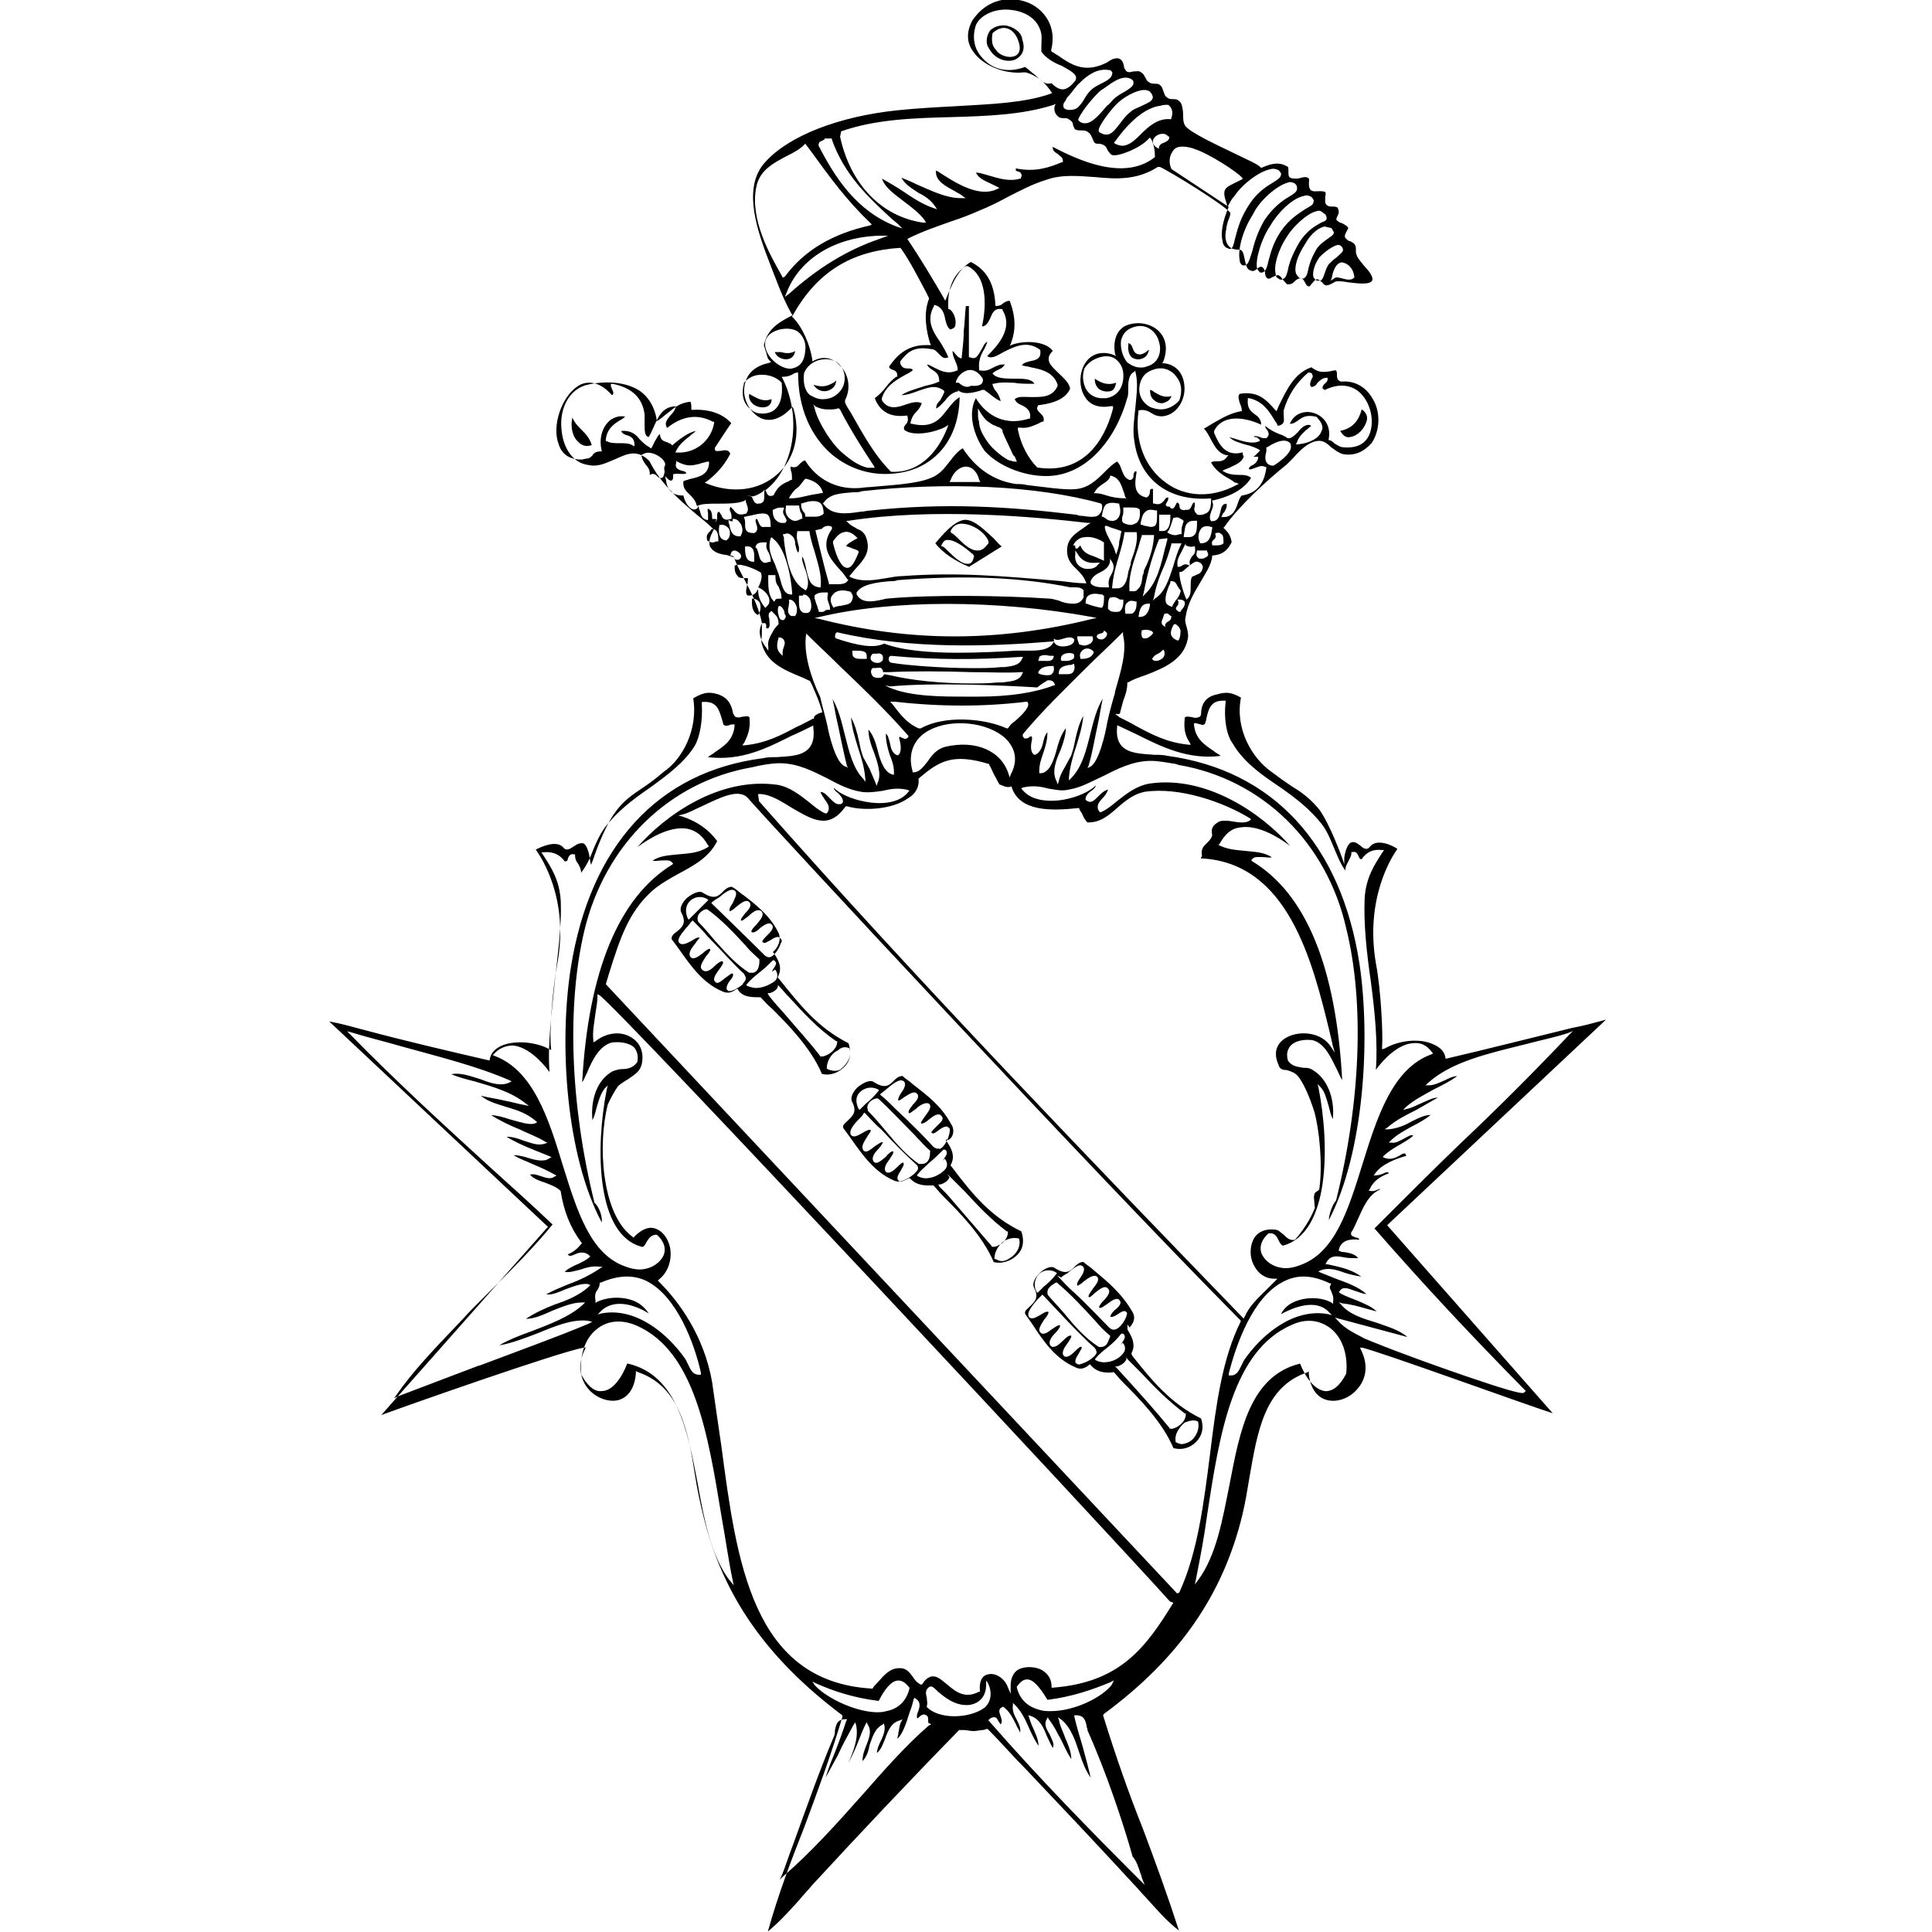 <?xml version="1.0" encoding="UTF-8"?><svg id="a" xmlns="http://www.w3.org/2000/svg" width="280" height="280" viewBox="0 0 280 280"><path d="M112.28,51.03c.3,.74,1.04,1.04,1.63,1.04s1.19-.3,1.33-1.19c-.74,.44-1.48,.3-2.07,.15h-.89Z" style="fill:#000;"/><path d="M146.07,3.76c-.59-.15-1.63-.15-2.52,.59-.59,.74-.74,1.93-.3,2.52,.89,1.78,2.67,2.22,3.85,1.78,.89-.44,1.63-1.33,1.04-2.96,0-.74-.89-1.63-2.07-1.93h0Zm-1.78,3.41c-.59-.59-.59-1.48-.44-2.37,1.78-1.63,3.26-.3,3.7,1.04,1.19,3.11-2.37,2.82-3.26,1.33Z" style="fill:#000;"/><path d="M108.58,57.11c-.15,.74,.3,1.19,.59,1.48,.59,.44,1.48,.59,2.07,.3,.3-.15,.59-.44,.59-1.04-1.33,.44-2.07-.15-2.96-.59,0,0-.15-.15-.3-.15h0Z" style="fill:#000;"/><path d="M83.83,64.07c.44,.44,1.04,.74,1.93,.44-.3-1.04-.89-1.63-1.48-2.22-.44-.44-1.04-1.04-1.33-1.78-.3,1.33,0,2.82,.89,3.56Z" style="fill:#000;"/><path d="M138.81,56.51c.74,.74,2.07,.44,3.11,.15,.15,0,.3-.15,.44-.15h.3c.15,.15,.44,.3,.59,.44,.59,.44,1.04,.89,1.78,1.19-.15-.59-.3-.89-.59-1.33-.3-.3-.44-.59-.59-1.04v-.15h.15c1.19-.3,2.07-.15,2.96-.15,.74,.15,1.63,.15,2.96,.15-.44-.74-1.63-.74-2.82-.74s-2.52,0-3.11-.59l-.15-.15,.15-.15c.15-.15,.44-.3,.74-.44,.44-.15,.74-.44,.89-.74-.74,0-1.04,.15-1.63,.44s-1.04,.59-1.93,.44h-.15v-.15c-.15-1.33,.3-2.22,.74-2.96,.15-.3,.3-.59,.44-1.04-.44,.15-.59,.74-.89,1.19-.44,.74-.74,1.48-1.63,1.04h-.15v-7.41h-.44c-.15,1.33-.15,2.37-.3,3.56,0,1.19-.15,2.37-.3,3.85v.15h-.15c-.44-.15-.59-.44-.74-.59-.15-.15-.3-.44-.44-.44,0,.44,.15,.89,.3,1.19,.15,.44,.44,.89,.44,1.48v.15h-.15c-1.33,.59-2.37,0-3.26-.44-.3-.15-.74-.44-1.04-.44,.15,.3,.44,.59,.74,.74,.44,.3,1.04,.59,1.04,1.63v.15h-.15c-.59,.3-1.33,.44-1.93,.59-1.33,.44-2.52,.74-3.41,1.33,.74,0,1.63-.3,2.37-.59,.89-.3,1.63-.59,2.37-.59,.44,0,.89,.15,1.33,.44l.15,.15v.15c-.15,.44-.44,.89-.59,1.19-.3,.3-.59,.59-.59,1.19,.59-.3,.89-.74,1.33-1.19,.44-.59,1.04-1.19,1.93-1.33l-.15-.15h0Zm-.3-1.04h0c.15-.74,.74-1.48,1.63-1.78,.44-.15,1.33-.15,2.07,.89,.3,.3,.3,.59,.15,.89-.3,.59-1.48,.44-1.63,.44-.3,.15-.44,.15-.59,.15-.44,0-.89-.3-1.19-.59h-.44Z" style="fill:#000;"/><path d="M168.89,58.29c.44-.15,.74-.44,.89-.89-1.04,.3-1.78-.15-2.52-.59-.15-.15-.44-.3-.59-.3,0,.59,.15,1.19,.59,1.48,.44,.44,1.19,.59,1.63,.3h0Z" style="fill:#000;"/><path d="M139.85,75.33c-1.63,.15-3.41,2.37-4.3,3.41,1.19,1.48,2.82,2.52,4.89,3.41l4.74-2.96c-.44-.3-.74-.74-1.19-1.19-1.19-1.04-2.67-2.67-4.15-2.67h0Zm1.33,5.19c-.15,.74-.3,1.04-.74,1.19h-.3c-.74,0-1.78-.89-2.52-1.63-.44-.44-.89-.89-1.04-.89h-.15v-.15c.15-.3,.3-.59,.59-.74,1.04-.3,2.67,.89,3.85,1.93,.15,0,.15,.15,.15,.15l.15,.15h0Zm2.07-1.78c-.44,.59-.89,1.04-1.48,1.04h-.15c-1.04,0-2.07-1.04-2.96-1.93-.3-.3-.44-.44-.74-.59l-.15-.15v-.15c.3-.74,1.04-1.19,1.93-1.04,1.48,.15,3.11,1.33,3.56,2.52v.3h0Z" style="fill:#000;"/><path d="M195.71,63.33c1.04-.15,2.07-1.19,2.37-2.37,.15-.44,0-1.19-.74-1.63-.44,1.78-1.48,2.82-3.11,3.11,.44,.74,.89,1.04,1.48,.89h0Z" style="fill:#000;"/><path d="M137.92,163.06c-1.48-2.82-3.56-4.3-5.63-5.93-.44-.44-1.04-.74-1.48-1.19-.59,0-1.04,.44-1.33,.74-.59,.59-1.19,1.19-2.82,.15-.59-.44-1.63,.15-2.37,.74-.59,.59-1.19,1.48-.74,2.22,.74,1.48-.15,2.07-.74,2.67-.44,.44-.74,.59-.59,1.04,.44,.59,.89,1.19,1.19,1.63,1.78,2.52,3.41,4.74,6.08,5.93,.89,.44,1.63,0,1.93-.15,.15,0,.15-.15,.3-.15h.15c1.04,1.19,2.52,1.04,3.26,1.04h.15c.44,.44,.89,1.04,1.48,1.63,2.22,2.22,5.63,5.63,7.26,9.48,1.19,.3,2.52-.15,3.41-1.04,.89-.89,1.04-2.07,.59-3.41-4.3-2.07-6.96-5.19-10.08-9.34l-.15-.15v-.15c.74-1.33,0-2.52-.59-3.41l-.15-.15,.15-.15c.15,.44,1.48-.59,.74-2.07h0Zm-13.34-4.74c.74-.74,1.78-.89,2.67-.44l.15,.15-.15,.15c-.44,.59-1.19,1.33-1.78,1.78-.3,.3-.44,.44-.74,.74l-.15,.15-.15-.15c-.44-.89-.44-1.78,.15-2.37h0Zm8.15,6.37c.74,.74,1.33,1.48,2.07,2.07h0v.15c0,.74-.15,1.19-.44,1.48-.15,.15-.44,.3-.74,.3h-.44c-1.93-1.33-3.41-3.11-4.89-4.89-.74-.89-1.63-1.93-2.52-2.82v-.15c-.3-.74,.44-1.48,1.19-1.63h.3c1.78,1.63,3.7,3.7,5.48,5.48h0Zm-2.22,6.52h0c-.15,0-.3,0-.3-.15q-.15-.15-.15-.3c0-.3,.15-.59,.44-1.04,.3-.59,.59-.89,.44-1.19-.15-.15-.59,.3-.89,.59-.59,.59-1.19,1.04-1.63,.74-.44-.44,0-1.19,.44-1.78,.3-.44,.74-1.04,.59-1.19s-.74,.3-1.04,.74c-.74,.59-1.33,1.19-1.78,.74-.44-.59,.15-1.33,.74-1.93,.3-.3,.59-.89,.59-.89-.15-.15-.74,.3-1.19,.59-.59,.44-1.19,1.04-1.63,.59-.44-.59,.15-1.33,.59-2.07,.15-.3,.59-.74,.44-.89s-.74,.15-1.19,.44c-.59,.3-1.19,.74-1.63,.3-.44-.59,.44-1.63,1.19-2.37,.3-.3,.44-.44,.59-.74l.15-.15,.15,.15c.59,.59,1.33,1.48,2.37,2.37,1.63,1.78,3.7,3.85,5.04,5.04h0c.15,.15,.3,.44,.15,.74-.44,.74-1.93,1.63-2.52,1.63h0Zm3.7-.44c-.44,0-.89-.15-1.19-.3l-.15-.15,.15-.15c.44-.59,1.04-1.04,1.63-1.63,.74-.59,1.33-1.19,1.93-1.78l.15-.15h.15c.15,0,.3,.15,.3,.3,.15,.3-.15,.74-.59,1.33l.15-.15,.15-.15,.15,.15c.3,.44,.3,1.04-.15,1.48-.74,.74-1.78,1.19-2.67,1.19h0Zm13.48,8.74h0c.3,1.04-.3,2.22-1.33,2.82-.44,.3-.74,.44-1.19,.44-.3,0-.59-.15-.89-.3h-.15v-.15c0-.89,.59-1.93,1.48-2.52,.89-.44,1.48-.44,2.07-.3h0Zm-10.37-9.34l.3,.3,2.22,2.22c1.78,1.93,3.7,4,6.08,5.78h.15v.15c0,.74-.59,1.48-1.19,1.78-.3,.15-.59,.3-.89,.3-.15,0-.3,0-.3-.15h0c-1.78-2.07-3.7-4.3-5.63-6.52-.59-.74-1.33-1.48-1.93-2.07l-.15-.3h.3c.59-.15,1.19-.59,1.33-1.04l-.3-.44h0Zm-1.19-3.7h-.3c-.15,0-.44-.15-.59-.3h0c-1.19-1.33-3.41-3.56-5.33-5.33-.89-.89-1.63-1.63-2.22-2.07l-.15-.15,.15-.15c.15-.15,.44-.3,.74-.59,.89-.74,1.93-1.63,2.52-1.19,.44,.3,.15,1.04-.3,1.63-.3,.44-.59,1.04-.44,1.19h0c.15,0,.59-.3,.74-.44,.74-.44,1.48-1.04,1.93-.59s0,1.04-.59,1.63c-.3,.44-.74,.89-.59,1.19,.15,.15,.59-.3,1.04-.59,.59-.59,1.48-1.04,1.93-.74,.44,.44-.15,1.19-.59,1.78-.3,.44-.74,1.04-.59,1.04,.15,.15,.74-.15,1.19-.59,.59-.44,1.33-1.04,1.78-.44,.15,.15,.15,.3,.15,.3,0,.44-.44,.74-.89,1.19-.3,.3-.74,.74-.74,.89h0c.3,.3,.59,0,1.19-.44,.44-.3,.74-.44,1.04-.44,.15,0,.15,.15,.3,.15q.15,.15,.15,.3c0,1.04-.74,2.52-1.48,2.82h0Z" style="fill:#000;"/><path d="M119.84,56.66c.59-.15,1.33-.59,1.33-1.48-.15,0-.15,.15-.15,.15-1.04,.59-1.63,.89-3.11,.44,.44,.74,1.19,1.04,1.93,.89h0Z" style="fill:#000;"/><path d="M165.63,51.92c.44-.15,.74-.59,.89-1.19-.15,0-.3,.15-.44,.3-.3,.15-.59,.44-1.19,.3-.44-.15-.59-.44-.74-.89s-.3-.59-.59-.74c-.15,.89,0,1.63,.44,2.07,.44,.3,1.04,.44,1.63,.15h0Z" style="fill:#000;"/><path d="M158.66,54.88c0,.59,.15,1.04,.59,1.48,.59,.44,1.33,.44,1.78,.3,.44-.15,.59-.59,.74-1.19-1.33,.44-2.22,0-3.11-.59Z" style="fill:#000;"/><path d="M107.69,129.71c-.59-.44-1.04-.89-1.63-1.19-.59,0-1.04,.44-1.33,.74-.59,.59-1.19,1.19-2.82,.15-.59-.44-1.63,.15-2.37,.74-.59,.59-1.19,1.48-.74,2.22,.74,1.48,0,2.07-.74,2.67-.44,.3-.74,.59-.74,1.04,.44,.59,.89,1.19,1.19,1.63,1.78,2.52,3.41,4.74,6.08,5.93,.89,.44,1.48,.15,1.93-.15,.15-.15,.3-.15,.3-.15h.15v.15c.74,1.04,1.93,1.04,3.11,1.04h.15c.44,.44,.89,1.04,1.63,1.63,2.22,2.22,5.63,5.63,7.26,9.48,1.19,.3,2.37-.15,3.26-1.04,.89-.89,1.04-2.07,.59-3.41-4.45-2.22-7.11-5.63-10.08-9.34l-.15-.15v-.15c.74-1.33,0-2.52-.59-3.41l-.15-.15,.15-.15s1.19-1.04,.74-2.52c-1.19-2.52-3.26-4.15-5.19-5.63h0Zm-7.71,.89c.74-.74,1.78-.74,2.52-.3l.15,.15-.15,.15c-.44,.44-.89,.89-1.33,1.33-.44,.44-.89,.89-1.19,1.19l-.15,.15-.15-.15c-.44-1.04-.3-1.93,.3-2.52h0Zm8.15,6.52c.59,.74,1.33,1.33,1.93,1.93h0v.15c0,1.04-.3,1.48-.59,1.63-.15,.15-.3,.15-.59,.15h-.3c-2.07-1.33-3.56-3.11-5.04-4.74-.74-.89-1.63-1.93-2.37-2.67h0c-.3-.89,.3-1.48,1.04-1.78h.3c2.07,1.48,4,3.56,5.63,5.33h0Zm-.44,5.48c-.44,.44-1.48,1.04-1.93,1.04-.15,0-.3,0-.3-.15-.15,0-.15-.15-.15-.3,0-.3,.15-.59,.44-1.04,.44-.44,.59-.89,.44-1.04-.15-.15-.59,.3-1.04,.59-.59,.44-1.19,1.04-1.48,.59-.44-.3,0-1.04,.44-1.63,.44-.59,.89-1.19,.59-1.33h-.15c-.15,0-.59,.3-.89,.59-.59,.59-1.33,1.19-1.93,.59-.44-.44,.15-1.19,.59-1.93,.3-.3,.74-.89,.59-1.04-.15-.15-.74,.3-1.04,.59-.59,.44-1.33,1.04-1.78,.59-.44-.59,.15-1.33,.74-2.07,.15-.3,.59-.74,.59-.74-.3-.15-.74,.15-1.19,.44-.59,.3-1.33,.74-1.78,.3-.44-.44,.3-1.33,1.04-2.22,.3-.3,.59-.74,.74-.89l.15-.15,.15,.15c.59,.59,1.33,1.33,2.07,2.22,1.78,1.78,3.85,4.15,5.19,5.33h0c.15,.3,.3,.44,.3,.74,0,.15-.15,.44-.44,.74h0Zm1.93,.59c-.44,0-.89-.15-1.33-.3l-.15-.15,.15-.15c.44-.59,1.19-1.19,1.93-1.78,.59-.44,1.19-1.04,1.63-1.48l.15-.15h.15c.15,0,.15,.15,.3,.3,.15,.3-.3,.74-.59,1.33,.15,0,.15-.15,.3-.15l.15-.15,.15,.15c.3,.59,.3,1.19-.3,1.63-.89,.59-1.78,.89-2.52,.89h0Zm13.48,8.74h0c.44,1.19-.44,2.37-1.19,2.96-.3,.3-.74,.3-1.04,.3s-.74-.15-1.04-.3h0v-.15c0-.89,.59-2.07,1.63-2.52,.44-.44,1.04-.59,1.63-.3h0Zm-10.37-9.19c.59,.59,1.04,1.19,1.63,1.78,1.93,2.07,4,4.45,6.82,6.37h.15v.15c0,.74-.74,1.48-1.33,1.78-.3,.15-.59,.3-.89,.3-.15,0-.3,0-.3-.15h0c-1.48-1.93-3.26-3.85-4.89-5.78-.89-1.04-1.78-1.93-2.52-2.96l-.15-.3h.3c.59-.15,1.19-.59,1.19-1.04v-.15h0Zm.44-6.08c-.15,.59-.89,1.93-1.63,2.07h-.15c-.15,0-.44-.15-.59-.3-2.22-2.22-6.96-6.82-7.56-7.41l-.15-.15,.15-.15c.15-.15,.59-.44,.89-.59,.89-.74,1.78-1.48,2.37-1.04,.44,.44,0,1.04-.3,1.78-.3,.44-.59,.89-.44,1.19,.15,0,.59-.3,.89-.59,.74-.59,1.48-1.19,1.93-.74s0,1.04-.59,1.63c-.3,.44-.74,.89-.59,1.04,.15,.15,.59-.3,1.04-.59,.59-.59,1.33-1.19,1.93-.74,.44,.59-.15,1.19-.74,1.93-.3,.3-.74,.74-.74,1.04h0c.3,.3,.89-.15,1.33-.59,.59-.44,1.33-.89,1.63-.44,.44,.44-.15,1.04-.74,1.63-.3,.3-.74,.74-.59,.89,.3,.3,.59,0,1.19-.3,.44-.3,.74-.44,1.04-.44,.15,0,.3,.15,.3,.15,.3,.3,.3,.44,.15,.74h0Z" style="fill:#000;"/><path d="M225.05,204.84l-24.01-27.27,.15-.15,31.56-29.64c-1.63,.44-3.26,.89-4.89,1.19-6.08,1.48-12.45,3.11-18.23,4.45h-.15v-.15c-.15-.89-.74-1.48-1.78-1.93-1.93-.89-4.89-.59-6.96,.59l-.44,.15v-.3c.15-1.78-.15-8.3-.89-12.15-1.63-9.48,2.37-15.56,3.11-16.6-.59-.44-2.96-1.63-4-.3-.44,.59-1.04,.15-1.33-.15-.44-.3-.89-.74-1.48-.44-.74,.59-.89,2.22-.89,2.22v.89l-.3-.89s-1.63-4.59-3.26-6.96c-1.33-1.63-2.52-2.52-4-3.41-.89-.59-1.93-1.33-3.11-2.22-2.67-1.93-5.19-6.08-4.3-10.67-1.33-.74-2.07-.89-3.56-.44-1.48,.3-2.22,1.33-2.22,2.82,0,.15-.15,.44-.3,.44-.3,.15-.74,.15-1.04,0-.3,0-.74-.15-.89,0-.15,0-.15,.15-.15,.3-.15,1.63,.15,2.52,.74,3.41l.15,.3h-.3c-3.11-.3-5.33-1.48-7.56-2.67-.74-.44-1.63-.89-2.52-1.33l-.15-.15h0l-.44-.3h.59l.15-.15h0v-.15c.15-.59,.3-1.04,.44-1.63,.3-.74,.59-1.63,.59-2.52v-.15h.15c.74-.44,1.63-.74,2.52-1.04,2.67-1.04,5.48-2.22,6.08-5.19,.15-.59,0-1.19-.15-1.78-.15-.44-.3-1.04-.15-1.48,.3-1.93,1.19-3.41,2.07-4.89,.74-1.33,1.63-2.52,1.78-3.85v-.15h.15c1.63-.15,2.22-1.04,2.67-1.93-.15-.89-.44-1.33-.89-1.78l-.3-.3,.15-.15c2.07-2.96,6.08-6.67,9.04-9.04,.3-.3,.59-.59,.89-.89,1.04-1.19,2.37-2.52,3.85-2.52,.59,0,1.19,.44,1.63,.89,.59,.44,1.19,.89,1.78,1.04,1.78,.3,3.11-.44,4.15-1.63,1.19-1.78,1.33-4.45,.15-6.37-.89-1.63-2.52-2.67-4.45-2.52-.15,0-.3,0-.44-.15-.3-.15-.3-.59-.3-.89,0-.15,0-.44-.15-.59-.44,0-.74,.15-.89,.15-1.19,.15-1.63,.15-2.67-.59-2.52,.89-3.56,3.26-4.74,5.63l-.3,.74-.3-.3c-1.19-1.33-2.37-2.67-5.04-2.22-.3,.3-.15,.74,0,1.33,.15,.3,.3,.74,.3,1.04v.15h-.15c-1.48,.3-2.52,.89-3.56,1.48-.59,.3-1.19,.74-1.78,1.04,.44,.44,.74,1.04,1.04,1.63,.59,1.04,1.04,1.93,2.22,2.22h.3l-.15,.15c-.44,.74-1.04,.74-1.63,.74-.3,0-.44,0-.74,.15,.59,1.19,1.78,1.93,3.11,2.67,.15,.15,.3,.3,.59,.3l.3,.15-.3,.15c-3.56,1.93-7.41,1.78-10.22-.3-3.11-2.22-4.59-6.08-4-10.37v-.15h.15c.74-.15,1.33,.15,1.78,.44,.44,.3,.89,.44,1.48,.44,2.07-.15,3.26-2.22,3.26-4,0-1.63-.74-3.41-2.96-3.7h-.3l.15-.15c1.04-2.67-.15-4.15-.89-4.74-1.33-1.04-3.26-1.19-4.74-.44-1.19,.74-1.63,2.22-1.33,4l.15,.3-.3-.15c-1.48-.59-2.96-.3-3.85,.74-1.19,1.33-1.33,3.7-.44,5.19,.74,1.33,2.07,1.78,3.85,1.48h.3v.3c-.74,2.96-3.26,9.78-10.97,8.59h0c-1.33-1.33-2.37-3.26-2.82-5.48v-.3h.3c1.19,.15,1.93-.3,2.67-.59,.3-.15,.44-.3,.74-.3,.15-.59-.15-.89-.44-1.19-.3-.3-.74-.59-.3-1.19h.15c2.37-.3,3.85-1.04,4.45-2.37-.15-.89-.89-1.48-1.63-2.22s-1.48-1.33-1.48-2.07c0-.44,.15-.74,.59-1.19-.89-1.33-3.85-1.63-5.93-.89l-.3,.15,.15-.3c.74-1.93,.74-3.85-.15-6.22-.44,0-.59,.15-.89,.3-.3,.3-.59,.44-1.04,.44h-.15v-.15c-.15-2.96-1.19-5.04-3.56-6.22-1.78,1.04-2.52,2.82-3.41,4.89l-.3,.74-.15-.3c-1.63-2.82-3.41-5.78-5.19-8.45l-.15-.15,.15-.15c2.07-1.04,4.3-1.78,6.37-2.52,1.33-.44,2.52-.89,3.85-1.48,1.48-.59,2.96-1.33,4.3-2.07,1.78-.89,3.41-1.78,5.33-2.37,2.37-.89,4.89-.59,7.26-.44,3.11,.3,6.08,.44,9.04-1.48h.3c1.33,.59,9.34,5.48,10.22,6.67h0c0,.3-.15,.74-.3,1.04-.15,.44-.3,1.04-.3,1.33h0c-.15,.59-.3,1.78,.44,2.52,.3,.3,.74,.44,1.48,.44,.44,0,.59,.59,.74,1.33s.3,1.48,.74,1.63c.59,.3,.74,0,1.04-.15,.15-.15,.44-.44,.74-.3s.44,.59,.44,.89,.15,.59,.3,.74c.3,.15,.44,0,.74-.15s.59-.3,.89-.3c.3,.15,.44,.3,.59,.59,.3,.3,.59,.74,.74,.74,.59,0,.74-.15,1.04-.44,.15-.15,.3-.3,.74-.44h0c.44,0,.59,.3,.74,.59s.3,.59,.59,.59c.15,0,.3-.3,.44-.44,.3-.3,.44-.59,.74-.59s.44,.3,.74,.44c.15,.3,.44,.44,.59,.44h0c.3,0,.59-.15,.89-.3,.3-.15,.44-.3,.74-.3s.74,0,1.48,.15c1.33,.15,3.26,.44,3.56-.3,.15-.44-.44-1.33-1.19-2.07-.44-.59-.89-1.04-1.04-1.48-.15-.3-.15-.44-.15-.74,0-.44,0-.74-.3-1.04-.15-.15-.3-.15-.44-.3-.3,0-.44-.15-.74-.44s0-.74,.15-1.04,.3-.44,.15-.59c-.3-.3-.59-.44-.89-.59-.15,0-.44-.15-.59-.3-.3-.15-.15-.44,0-.74s.3-.59,0-1.19c-.44-.3-1.04,0-1.48-.3s-.3-.74-.3-1.19c0-.3,.15-.59,0-.74s-.59-.15-.89-.15c-.44,0-1.04,.15-1.33-.3-.15-.3-.15-.59-.15-.89,0-.44,.15-.59-.15-.74-.15-.15-.59-.15-1.04,0-.44,.15-1.04,.15-1.48,0-.3-.15-.3-.44-.3-.89s0-.74-.15-.74c-1.19-.74-2.37-.44-3.7,.15h-.15l-.15-.15c-.44-.44-1.93-1.04-3.7-1.93-3.11-1.48-6.52-3.11-7.11-4-.3-.44-.3-1.04-.3-1.63s-.15-1.33-.3-1.63c-.44-.59-.74-.59-1.19-.59-.3,0-.59,0-.89-.3-.3-.15-.3-.44-.44-.74-.15-.3-.15-.74-.59-1.04-.15-.15-.44-.15-.59-.15-.3,0-.74,0-1.04-.3-.3-.15-.3-.44-.44-.59-.15-.3-.3-.59-.59-.74-.3-.3-.74-.15-1.19-.15-.44,.15-.89,.15-1.04-.15-.15-.15-.3-.44-.3-.74-.15-.59-.44-1.33-1.63-.89-.3,.15-.59,.3-.74,.44-.15,0-.15,.15-.3,.15-3.11,1.48-5.04,.15-6.96-1.19-.3-.15-.44-.3-.74-.44l-.15-.15v-.15c.89-3.56-1.19-5.93-3.26-6.82-2.52-1.04-5.93-.74-8.15,2.52-.89,1.63-.89,3.26,.15,4.59,1.33,1.93,4.45,3.26,7.26,2.96h.3c.59,.15,2.37,.74,3.7,2.82l.15,.15-.3,.15c-3.85,1.33-8.59,1.48-13.63,1.78-2.82,.15-5.63,.3-8.45,.59-8.59,.89-15.71,3.7-19.12,7.41-3.26,3.41-1.63,9.04,.3,14.08,1.04,2.67,2.07,5.63,3.41,8l.15,.15-.15,.15c-2.07,1.04-3.56,2.07-4,4.3,.15,.3,.15,.59,.3,.89,.15,.44,.15,.89,.44,1.19l.3,.3-.3,.15c-2.82,.59-3.41,2.37-3.56,3.41-.3,1.93,.89,3.85,2.37,4.59,1.33,.59,2.82,.15,4.3-1.33l.3-.3,.15,.3c1.04,3.7,.15,7.26-2.37,9.48-2.67,2.37-6.52,2.82-10.22,1.33l-.3-.15,.3-.15c1.19-.89,2.52-2.22,3.41-4-.15-.59-.74-.59-1.33-.44-.44,0-.74,.15-.89-.15v-.3c.89-1.33,1.63-2.52,2.37-3.56-1.19-1.33-3.11-2.07-5.63-1.93h-.15v.15c0-.59,0-1.19-.15-1.33-1.48,.15-2.37,.89-3.26,1.63-.44,.3-.89,.74-1.33,1.04l-.3,.15v-.3c-.3-1.78-1.19-3.26-2.52-4.15-2.37-1.48-5.63-1.33-7.85-.74-2.67,.89-3.7,3.85-3.41,6.37,.15,2.22,1.33,4.89,4,5.19,1.48,.3,2.67-.44,3.85-.89,1.63-.74,3.11-1.48,4.89,.3h0c1.63,3.26,4.15,5.48,6.96,7.85,.74,.59,1.48,1.19,2.22,1.93l.15,.15-.15,.3c-.3,.59-.59,1.19-.44,2.07,.44,.89,1.33,1.19,2.52,1.33,.3,.15,.59,.15,.89,.3h.15v.15c.44,1.19,1.04,2.22,1.63,3.41,1.04,1.93,1.93,3.85,2.37,5.93v1.48c0,.59-.15,1.19,0,1.63,.74,2.67,3.11,3.7,5.63,4.74,.44,.15,.89,.44,1.33,.59h0l.3,.59c.59,1.33,1.04,2.37,1.48,3.85v.15h-.15c-.89,.3-1.04,.59-1.04,.74v.15h-.15c-.89,.44-1.63,.89-2.37,1.19-2.22,1.19-4.45,2.37-7.56,2.67h-.3l.3-.44c.44-.89,.89-1.93,.74-3.41,0-.15,0-.3-.15-.3-.15-.15-.59,0-.89,0-.44,.15-.74,.15-1.04,0-.15-.15-.15-.3-.3-.44-.3-1.93-1.33-2.52-2.22-2.82-1.48-.44-2.22-.15-3.56,.59,.74,4.59-1.63,8.89-4.3,10.67-1.19,1.04-2.22,1.78-3.11,2.37-1.33,.89-2.67,1.78-3.85,3.41-1.78,2.37-3.26,6.96-3.26,6.96l-.3,.74-.15-.74s-.15-1.78-.89-2.37c-.59-.15-1.04,.15-1.48,.44s-1.04,.74-1.48,.15c-1.04-1.19-3.41,0-4,.3,.74,1.04,4.89,7.11,3.11,16.6-.74,4-1.19,10.52-.89,12.15v.3l-.3-.15c-1.93-1.04-5.04-1.33-6.96-.44-.89,.44-1.48,1.04-1.63,1.93v.15h-.15c-5.78-1.33-12.15-2.82-18.23-4.45-1.63-.44-3.26-.89-4.89-1.19l31.71,29.78-.15,.15-24.01,27.12c4-1.48,25.49-9.04,29.34-9.78h.3l-.15,.3c-1.04,2.07-.74,4.3,.59,5.78,1.19,1.33,3.11,1.93,4.45,1.48s2.22-1.78,2.37-3.85v-.3l.3,.15c6.08,2.07,7.26,8.45,8.3,15.11,.3,1.93,.74,4,1.19,5.78,2.82,11.56,9.19,20.6,20,28.75l.15,.15v.15c-1.63,5.48-3.56,10.67-5.48,15.86-1.93,4.89-3.85,9.93-5.33,15.26,1.63-1.33,2.96-2.82,4.45-4.45,.59-.74,1.33-1.48,1.93-2.22,7.11-7.71,14.23-15.26,21.34-22.52h.74c.3,0,.89,.15,1.33,.15s1.04-.15,1.33-.15,.44-.15,.59-.15h.15c1.93,1.93,3.7,4,5.63,5.93,5.19,5.48,10.52,11.11,15.56,16.6,.59,.59,1.04,1.19,1.63,1.78,1.63,1.78,3.11,3.56,4.89,4.89-1.63-5.04-3.41-9.93-5.19-14.67-2.07-5.19-4-10.67-5.78-16.45v-.15l.15-.15c10.82-8,17.19-17.19,20-28.75,.44-1.78,.74-3.7,1.04-5.48,1.19-6.82,2.22-13.19,8.45-15.26l.15-.15v.3c.15,1.93,1.04,3.41,2.52,3.85,1.48,.44,3.26-.15,4.45-1.48,1.48-1.63,1.63-3.7,.59-5.78l-.15-.3h.3c2.22,.44,23.41,8.15,27.56,9.48h0Zm-63.12-99.73c.89,.44,1.93,.89,2.82,1.33,3.56,1.78,7.41,3.7,12.15,3.11-.3-.3-.74-.44-1.04-.74-1.33-.89-2.67-1.78-2.82-3.85v-.15h.15c.3,0,.59,.15,.74,.15,.3,.15,.59,.15,.74-.15,0-.15,.15-.3,.15-.59,.3-1.33,.59-2.67,2.37-2.67h.44v.15c-.3,2.52,.15,4.89,1.04,6.08h0c1.48,2.52,3.85,4.3,6.52,6.08,2.37,1.63,4.74,3.41,6.52,5.78,.74,1.04,1.19,2.22,1.63,3.26,.44,1.04,.89,2.22,1.63,3.26,0-.59,.3-1.04,.44-1.33,.15-.3,.44-.74,.44-1.19v-.15h.15c.59-.15,.74,.3,.89,.59s.15,.44,.44,.44c.74-1.04,1.63-1.48,2.96-1.33h.3l-.3,.44c-1.04,1.63-2.37,3.56-2.52,6.67-.15,3.56,.3,7.85,.89,11.85,.59,4.45,1.04,9.04,.74,12.89,1.19-1.63,3.26-3.7,5.33-3.85,1.19-.15,2.07,.3,2.82,1.33l.15,.15-.3,.15c-5.63,2.07-7.85,9.19-9.93,15.86-2.07,6.67-4,12.89-9.04,14.67-.74,.3-1.48,.44-2.07,.44-1.48,0-2.67-.74-3.26-1.63-.74-1.04-.44-2.37,.74-3.41h0c.89-.15,1.19,.44,1.48,1.04,.15,.3,.3,.59,.59,.74,6.82-1.78,6.82-14.52,5.19-22.82l-.15-.59,.44,.44c.59,.59,.89,1.78,1.19,2.82,.15,.59,.3,1.33,.59,1.78,.3-3.11-.89-5.93-2.96-7.11-.44-.3-.89-.3-1.33-.3-.74-.15-1.63-.15-2.22-1.04h0c-.3-1.04,0-1.63,.3-2.07,.74-.89,2.22-1.04,3.26-.89,1.78,.44,2.67,2.52,3.56,4.3,.3,.59,.44,1.04,.74,1.48-.89-16.3-5.19-26.97-13.04-31.71l-.15-.15,.15-.15c.3-.44,1.04-.3,1.63-.3,.44,0,.89,.15,1.19,0-1.19-.74-2.37-.74-3.7-.89s-2.82-.15-4.3-1.04l.3,.15,.15-.15c.74-1.33,1.63-2.22,2.96-2.37,2.52-.44,5.48,1.33,7.26,2.67-4-4.59-12-10.22-20.3-9.04-1.93,.3-3.41,1.48-4.74,2.52-.89,.74-1.63,1.33-2.37,1.63h-.15l-.15-.15c-.44-.74,0-1.33,.59-1.93,.3-.3,.59-.74,.74-1.19-.59,.15-1.04,.59-1.48,1.04s-.74,.74-1.19,.74h0c-.15,0-.44-.15-.59-.3h0v-.15c0-.44,.44-.89,.89-1.19,.44-.3,.59-.59,.59-.74-1.19,1.19-4,2.22-6.37,2.22h-.15c-1.33,0-3.11-.3-4.15-1.63l-.15-.15,.3-.15c1.33-.3,2.52-.15,3.56,.15,1.04,.15,1.93,.44,3.11,.15,1.78-.3,3.26-1.19,4.89-1.93,2.07-1.04,4.3-2.22,6.96-2.22,1.19,0,2.52,.3,3.56,.44l.44,.15c12.15,2.07,21.49,11.26,24.3,23.71,2.67,10.82,2.07,25.19-1.48,39.42h0c-.44,.44-1.04,1.93-1.04,2.82,5.04-9.63,6.08-25.93,4.45-37.04-2.67-17.49-12.6-28.15-27.86-30.23-.59-.15-1.33-.15-1.93-.15-1.78-.15-3.7-.15-4.74-1.33-.59-.74-.74-1.63-.59-2.96v0h0Zm30.97,81.94c.15,.44,.44,.89,.3,1.63v.3l-.15-.15c-1.48-.89-3.85-.89-5.48-.15-.74,.3-1.48,.89-1.93,1.78,1.63-.89,5.04-2.37,6.96-.3l.44,.44-.59-.15c-4.89-.89-9.48,2.82-12.15,6.67-.15,.3-.3,.59-.44,.89-.3,.59-.59,1.33-1.48,1.33h-.3v-.3c1.04-4,3.41-11.11,8-13.34,2.07-1.04,4.15-.89,6.67,.3h.15v.15c-.3,.44-.15,.59,0,.89h0ZM121.17,92.52h0l-.15-.15c0-.3,0-.59,.3-.74h0c10.67,2.52,22.38,2.07,31.27,1.33h.15v-.44l.15,.15c.44,.15,.89,0,1.33-.15,.59-.15,1.04-.3,1.48,.15h0c0,.3-.15,.59-.44,.74-.59,.3-1.63,.44-2.22,0-.15-.15-.3-.3-.3-.44-.59,1.33-2.37,1.33-3.85,1.33h-1.63c-2.37,.15-5.33,.3-8.45,.3-4,0-8-.3-10.67-1.33-1.48,.74-3.85,.3-6.96-.74h0Zm4.45,2.82v.15h-.74c-.44,0-.89,0-1.19-.3-.15-.15-.15-.44-.15-.74v-.15h.44c.59,0,1.19,0,1.48,.3,.15,.15,.15,.44,.15,.74Zm-8.89-12.74c.3,.89,.59,2.07,.15,2.82l-.15,.15-.15-.15c-2.07-1.04-2.67-4.74-2.96-7.11,0-.3,0-.59-.15-.74v-.15h.15c.44-.15,.74-.15,1.04,.15,.44,.3,.59,.74,.59,1.33,.15,.44,.15,.89,.44,1.19,.15-.3,.15-.74,0-1.19-.15-.59-.3-1.04-.15-1.78v-.15h1.78v.15c.15,.89,.44,1.93,.74,2.82,.44,1.63,1.04,3.26,.89,5.04v.15h-.15c-1.48-.15-1.63-1.33-1.93-2.52-.15-.74-.3-1.48-.59-1.93-.15,.3,.15,1.19,.44,1.93h0Zm-8.74-6.67c0-.3,0-.59-.15-.89v-.15h.15c.44-.15,.89-.15,1.33-.3,.74-.15,1.48-.3,1.93,0,.3,.3,.44,.74,.44,1.63v.15h-.89c-.59,.15-.74-.44-.89-.74s-.15-.44-.3-.44c-.15,.15-.15,.3,0,.74s.3,1.04-.3,1.33h0c-1.19,0-1.33-.44-1.33-1.33h0Zm1.33,5.48h-.15c-1.19,0-1.19-1.33-1.19-2.07v-.15h.15c.3,0,.59,0,.74,.15,.44,.3,.44,.89,.44,1.48v.59h0Zm.15-2.07c.15-.74,.74-.74,1.48-.74h.15v.15c-.15,.74,.15,1.04,.3,1.33s.3,.74,.3,1.19v.15h-.15c-.15,0-.44,.15-.59,.15s-.3,0-.44-.15c-.44-.3-.44-.74-.59-1.19s-.15-.74-.44-.89h0Zm2.22-1.33l.15-.15,.15,.15c1.93,1.48,2.67,5.63,2.82,8v.15h-.15c-1.04,0-1.33-1.19-1.63-2.37-.15-.3-.15-.59-.3-.89h0c-.15-.44-.3-.74-.44-1.19-.59-1.19-1.04-2.37-.59-3.7h0Zm2.07-3.11c.15,.3,.44,.59,0,.89h-.44c-.3,0-.59-.15-.74-.3-.44-.3-.59-.89-.59-1.48v-.15h.15c.44-.3,.89-.3,1.33-.3h.15v.15c-.3,.59,0,.89,.15,1.19h0Zm45.79-1.93h0l.15,.15c.15,.74-.15,1.19-.44,1.48-.3,.3-.74,.3-1.19,.3s-1.04-.15-1.48-.15c-.3,0-.44-.15-.59-.15-9.93-1.19-18.97-1.78-30.08-.59-.3,0-.74,.15-1.19,.15-1.93,.3-4.15,.59-5.33-1.04l-.15-.15,.15-.15c.89-1.33,2.67-1.33,4.3-1.48,.44,0,.89,0,1.19-.15,12-1.33,25.19-.89,34.67,1.78h0Zm-21.93-3.11l.15-.3c.44-1.19,1.33-1.93,2.22-1.93h0c.89,0,1.63,.74,1.93,1.93l.15,.3h-4.45Zm16.3,14.37c-8.45-.74-15.26-1.33-23.12-.74-.74,0-1.48,.15-2.37,.3-1.78,.3-3.56,.59-5.19-.15l-.15-.15,.15-.15c.3-.3,.44-.59,.74-.89,1.19-1.33,2.37-2.52,1.48-4.74-.3-.59-.74-.89-1.19-1.04-.44-.3-.89-.44-1.33-.89l-.3-.3h.3c12.3-1.93,26.97-.59,34.67,.3h.44l-.44,.3c-.15,.15-.44,.3-.59,.44-1.33,.89-2.37,1.63-2.37,3.26,0,1.48,.74,2.07,1.48,2.82,.44,.44,.89,.89,1.19,1.63l.15,.3h-.3c-.89,0-2.07-.15-3.26-.3h0Zm3.11,2.37c-.3,.59-.74,.89-1.48,.89s-1.48-.15-2.07-.44c-.59-.15-1.04-.3-1.48-.3-6.52-.44-17.04-.59-23.41,0-.3,0-.59,.15-.74,.15-1.33,.3-2.96,.59-3.7-.74v-.3c.74-1.19,2.96-1.48,4.89-1.63,.3,0,.74,0,1.04-.15,9.63-.74,17.78-.44,25.04,1.04h.44c.59,0,1.19,0,1.48,.44v1.04h0Zm-33.64-.59h0l.15,.15c.15,.44,0,.74-.15,1.04-.3,.44-.89,.44-1.48,.59-.3,0-.74,.15-.89,.15l-.15,.15-.15-.15c-.44-.74-.44-1.33,0-1.78,.44-.59,1.33-.74,2.37-.44h.15v.15c.15-.15,.15,0,.15,.15h0Zm.15-6.52c.44,.15,1.04,.3,.89,.59-.59,1.48-1.04,2.22-1.63,2.22h0c-.74,0-1.48-1.19-2.07-3.56v-.3c.44-.59,.89-1.19,1.63-1.33,.59-.15,1.19,.15,1.78,.74l.15,.15-.3,.15c-1.33,.74-1.33,.89-1.33,1.04,.15,0,.59,.15,.89,.3h0Zm38.23-4.15h0c-.3,.15-.44,.15-.59,.15-.44,0-.74-.15-1.04-.44-.15,0-.15-.15-.3-.15h-.15v-.15c.15-.89,.3-1.33,.59-1.63,.44-.3,1.04-.3,1.78-.15h.15v.15c.3,1.04,.15,1.78-.44,2.22h0Zm.74,1.63v.15c-.15,.44-.15,.89-.3,1.33,0,.59-.15,1.04-.3,1.48l-.15,.44-.15-.44c-.15-.59-.44-1.04-.74-1.63-.3-.59-.59-1.04-.74-1.78v-.3h.3c.59,.3,1.33,.44,2.07,.74h0Zm-2.52,1.63v2.67l-.3-.15c-.3-.15-.74-.3-1.04-.44-.74-.3-1.63-.44-2.07-1.63q-.15,.15-.3,.3l-.15,.15h-.15c-.15,0-.15-.15-.15-.15v-.3h-.3l.15-.3c.3-.44,.89-.89,1.48-.89,.89-.15,1.93,.15,2.82,.74h0Zm-.59,2.96l-.3,.3c-.3,.44-.89,.59-1.33,.59-.3,0-.59,0-.89-.15-.74-.3-1.19-1.04-1.04-1.93v-.59l.3,.44c.59,1.04,1.48,1.48,2.82,1.33h.44Zm-2.07,5.93c0-.59,.15-1.04,.44-1.19,.44-.3,1.04-.3,1.78-.15,.15,0,.3,0,.3,.15h.15v.15c0,.59,0,1.33-.3,1.63h-.15c-.74-.15-1.33-.3-2.07-.59h-.15Zm2.22,4.3c.3,0,.3-.15,.44-.3v-.15l.15,.15c.3,.15,.3,.3,.3,.44,0,.3-.44,.74-.74,.74h-.15c-.3,0-.44-.15-.59-.3v-.15c0-.3,.3-.3,.59-.44h0Zm.59-6.67h-.3c-.74,0-1.48-.15-1.78-.59v-.3c.3-.74,.89-1.04,1.48-1.33s1.19-.74,1.33-1.48v-.44l.3,.44c.44,.74,.15,1.33-.15,1.93-.3,.44-.44,1.04-.3,1.63v.15h-.3c-.15,0-.3,0-.3,0h0Zm.44,3.11c0-.59,0-1.33,.3-1.63h.15c.44-.15,.74,0,1.04,.15,.15,.15,.3,.15,.59,.15h.15v.15c0,.74-.15,1.19-.44,1.48-.15,.15-.44,.15-.59,.15-.3,0-.59,0-.89-.15l-.3-.3h0Zm1.93-3.11c-.3,.15-.44,.15-.74,.15h-.59v-.15c.15-1.78,.59-3.26,1.04-4.74,.3-1.04,.59-2.07,.74-3.11v-.15h1.78v.15c.15,.89-.15,2.22-.59,3.41-.15,.44-.3,.74-.3,1.19-.15,.3-.15,.59-.3,.89-.15,.89-.3,1.93-1.04,2.37h0Zm2.22-9.34c-.3,.15-.59,.3-.89,.3s-.74-.15-1.04-.3h0c-.3-.3-.15-.59-.15-.89,.15-.3,.15-.59,.15-1.04v-.3h1.04c.59,0,1.04,0,1.33,.3h0c.15,1.19-.15,1.63-.44,1.93h0Zm-1.63-3.56c-1.04,0-1.93-.15-2.82-.44-.44-.15-1.04-.3-1.48-.3h-.3l.15-.15c.3-.59,.74-.89,1.19-1.19s.89-.59,1.04-1.04v-.15h.15c1.19,.3,1.48,1.33,1.78,2.22,.15,.3,.15,.59,.3,.89l.15,.3-.15-.15h0Zm-42.53,4.15h0v.3c-1.78,2.52-.3,4.3,1.19,5.93,.44,.44,.74,.89,1.04,1.33l.15,.15-.15,.15c-.3,.44-1.04,.44-1.63,.44h-1.04v-.15c-.74-2.52-1.33-5.19-1.93-7.56v-.15h.15c.15,0,.44-.15,.74-.15,.3-.44,1.04-.59,1.48-.3h0Zm-1.19-1.93h0c-.3,.3-.74,.44-1.19,.44h-1.48v-.15c0-.3-.15-.44-.3-.59-.15-.3-.3-.44-.3-1.04v-.15h.15c1.19-.44,2.22-.44,2.67,0,.3,.3,.44,.89,.44,1.48h0Zm-.44-2.96c-.59,.15-1.04,.15-1.63,.3-.74,.15-1.63,.44-2.67,.44h-.3l.15-.3c.3-.44,.59-.89,1.04-1.19s.74-.89,1.04-1.19l.15-.15h.15c1.19,.3,2.07,.89,2.37,1.93v.15h-.3Zm-3.11,1.78v.15c0,.3,.15,.44,.15,.74,.15,.15,.3,.44,.3,.89v.15h-.15c-.3,.15-.59,.3-.89,.3s-.59-.15-.74-.3c-.59-.44-.74-1.04-.59-1.78v-.15h1.93Zm2.22,13.04c.44-.44,1.04-.44,1.63-.44h.3v.3c-.15,.59,0,.89,.15,1.33,0,.15,.15,.3,.15,.59v.3h-.3q-.3,0-.44,.15c-.15,.15-.3,.15-.44,.15h-.44v-.15c-.15-.3-.15-.59-.3-.89-.15-.3-.15-.59-.3-.89v-.44h0Zm.74,3.11c10.52-2.52,25.64-2.52,39.42,0l.74,.15-.74,.15c-6.52,1.63-13.19,2.52-19.86,2.52s-13.19-.89-19.56-2.52l-.74-.15,.74-.15Zm38.23,4.74c.44-.3,1.04-.15,1.33,.15l.15,.15v.15c-.3,.74-1.04,.89-1.78,.89h-.15v-.15c-.15-.44,0-.89,.44-1.19h0Zm-.89-1.78v-.15h2.22v.15c.15,.3,0,.59-.3,.89-.3,.15-.59,.3-.89,.3s-.59-.15-.74-.15c-.15-.44-.3-.74-.3-1.04h0Zm-1.19,4c.3,0,.44,0,.59-.15h.15v.15c.15,.44,0,.74-.15,1.04-.3,.3-.59,.3-1.04,.3h-1.04v-.15c0-.89,.74-1.04,1.48-1.19h0Zm-1.19-.74v-.15c0-.3,.15-.59,.59-.74s1.19-.15,1.33,.15h0v.15c0,.15,0,.44-.15,.44-.15,.15-.59,.3-.89,.3h-.74l-.15-.15h0Zm-3.26,1.78c.3-.74,1.19-.89,2.07-.89h.15v.15c.15,.59-.15,.89-.3,1.04-.15,.15-.44,.15-.74,.15-.44,0-1.04-.15-1.19-.3v-.15h0Zm0-1.48v-.15c0-.3,.15-.44,.15-.59,.3-.3,.89-.3,1.48-.15h.59v.15c-.15,.74-.89,.59-1.48,.59h-.74v.15h0Zm-2.22-.74l-.15,.3c-.44,1.04-1.63,1.04-2.52,1.19h-.59c-1.19,.15-2.67,.15-4,.15-4.74,0-9.78-.44-11.56-.74h0c-.3,0-.59-.15-.59-.3-.15-.3,0-.44,0-.59q.15-.15,.3-.15h0c6.37,.59,12.3,.59,18.82,.15h.3Zm-21.93-.3h0l.15-.15h.44c.3,0,.59-.15,.89,.15q.15,.15,.15,.44c0,.3,0,.44-.3,.59-.15,.15-.3,.15-.59,.15s-.59-.15-.74-.3c-.15-.15-.3-.44,0-.89h0Zm0,2.07h0l.15-.15h.44c.3,0,.74-.15,.89,.15q.15,.15,.15,.3v.15h.89c3.11-.15,7.71-.15,11.85,0,2.82,0,5.33,.15,7.26,0h.3l-.15,.3c-.44,1.04-1.78,1.04-2.82,1.19h-.74c-1.33,.15-2.52,.15-3.85,.15-4.3,0-8.59-.44-11.71-1.19l-.89-.15c0,.15-.15,.3-.3,.44-.3,.15-1.04,.15-1.33-.15-.3-.44-.3-.74-.15-1.04h0Zm2.67,2.52c6.22-.59,16.6-.15,21.34,.15,.44-.44,1.04-.74,1.48-1.04h.15c.44,0,.74,.15,.89,.59v.15h-.15c-2.67,1.04-6.37,1.63-10.97,1.63h-1.63c-3.7,0-8.15,0-11.26-1.33l-.59-.3,.74,.15h0Zm.74,2.22c6.52,.74,12.89,.74,18.97,0h.15c.59,.59-.59,1.78-1.78,2.82-.44,.3-.74,.59-.89,.89l-.15,.15h-.15c-3.26-1.48-9.04-1.93-12.45,0h-.3c-1.78-.74-2.82-2.22-3.85-3.56l-.3-.3h.74Zm4.89,4.15c3.26-1.78,8.59-1.19,11.11,1.19,1.48,1.48,1.78,3.26,.74,5.19l-.15,.44-.15-.44c-1.04-3.41-4.74-5.04-9.19-4-1.19,.3-1.93,1.19-2.52,2.07-.59,.74-1.19,1.63-2.07,1.63h-.15v-.15c-.74-2.52,.15-4.74,2.37-5.93h0Zm-1.48,6.96h0c2.96-2.52,4.89-3.7,10.22-2.07h0v.15c.3,.44,.44,.89,.74,1.48,.3,.44,.44,.89,.74,1.33,.15,0,.3,.15,.44,.15,.3,.15,.74,.3,1.19,.15h.15v.15c1.19,3.41,5.48,3.41,9.63,2.96h.15v.15c.15,.3,.3,.44,.44,.74,.15,.44,.44,.89,.74,1.19h.15c1.78,0,2.96-1.04,4.3-2.22,1.19-1.04,2.37-1.93,3.85-2.22,5.04-.74,11.41,1.48,15.26,3.85l.15,.15-.15,.15c-.59,.44-1.63,.3-2.52,.15-.74-.15-1.48-.15-1.93,0-1.04,.59-1.19,1.04-1.04,1.93v.15c-.15,.44-.44,.74-.74,1.04-.44,.44-.89,.74-.74,1.78v.15q-.15,.15-.15,.3h0c12.6,.59,16.15,14.82,18.67,25.19,.15,.59,.3,1.33,.44,1.93l.3,1.04-.59-.89c-1.33-2.07-4.45-2.37-6.37-1.33-1.63,.89-1.93,2.37-1.19,4,.15,.59,.59,.74,1.19,.74,.44,.15,1.04,.3,1.48,.74,.89,.89,1.93,3.41,2.52,5.33,.74,2.67,1.19,7.56,.74,10.97,0,.44-.3,.44-.44,.59-.15,.15-.3,.15-.3,.44-.15,.3,0,.74,0,1.19s.15,.74,0,.89c-.59,1.48-1.63,3.11-2.82,4.45h0c-.74,.15-1.19-.3-1.63-.74-.44-.3-.74-.74-1.33-.74-1.48-.15-2.37,.44-2.82,1.04-.74,1.04-.89,2.82-.15,4.15,.59,1.19,1.63,1.93,2.96,1.93h.44l-.3,.3-1.33,1.33c-1.19,1.19-2.37,2.22-3.11,3.85l-.15,.3-.15-.15c-21.04-21.78-47.12-48.75-70.09-74.83l-.15-1.04h.44c1.63,.15,3.11,1.19,4.59,2.07,2.82,1.63,5.19,3.11,7.56-.15l.15-.15h.15c2.52,.74,6.67,.44,8.89-1.19,1.04-.59,1.63-1.63,1.48-2.82h0Zm28.45-12.45c-.44,1.48-.89,3.11-1.19,4.59-.15,1.04-1.19,5.78-2.52,6.22l-.3,.15,.15-.3c.59-1.93,.89-4,1.33-5.93,.3-1.33,.44-2.52,.74-3.85-.89,1.48-1.33,3.26-1.78,5.04-.59,2.37-1.19,4.89-2.82,6.52l-.3,.3v-.44c.15-1.63,.59-3.11,1.04-4.45,.44-1.48,.89-2.82,1.04-4.45-.59,1.04-.89,2.22-1.19,3.56-.15,.74-.3,1.48-.59,2.22-.3,.59-.59,1.04-.89,1.63-.44,.74-.74,1.33-.89,2.07l-.15,.44-.15-.44c-.74-1.33-.15-2.96,.59-4.59,.44-1.19,.74-2.22,.74-3.11-.59,.74-1.04,1.93-1.33,3.11-.44,1.63-1.04,3.26-2.22,3.41h-.3v-.3c0-1.04,.3-1.78,.59-2.67,.3-.89,.59-1.78,.59-2.96-.3,.3-.44,.74-.59,1.33-.15,.74-.44,1.63-1.19,1.93h-.15l-.15-.15c-.44-.44-.3-1.48-.15-2.07v-.3q0-.15-.15-.15s-.15,0-.3,.15-.3,.15-.59,.15c-.15,0-.15-.15-.3-.3v-.3c2.82-3.41,6.08-6.52,9.19-9.63,1.63-1.63,3.41-3.26,5.04-4.89l.3-.3v.44c.59,2.37-.3,5.19-1.19,8.3h0Zm3.11-13.19c0,.59,0,1.19-.44,1.63-.15,.15-.44,.15-.59,.15h-.59v-.15c-.15-.74,0-1.33,.3-1.48,.3-.3,.59-.3,1.19-.15h.15Zm-.59-1.48h-.44v-.15c-.15-1.78,.44-3.7,1.04-5.48,.3-.74,.44-1.63,.74-2.37v-.15h1.78v.15c-.15,2.22-.89,3.85-1.48,5.04,0,.15,0,.44-.15,.59-.15,.89-.15,1.63-.74,2.07-.15,.3-.44,.3-.74,.3h0Zm3.56-11.11c0,.74,0,1.33-.3,1.63h0c-.3,.15-.44,.15-.59,.15-.3,0-.59-.15-.89-.15-.15,0-.3-.15-.44-.15h-.15v-.3c.15-.74,.3-1.33,.74-1.63,.3-.3,.74-.3,1.48-.15h.15v.59h0Zm4.15,4.45c.3,.15,.74,.3,1.19,.15h.15v.15c.15,.74-.15,1.04-.44,1.33-.15,.3-.44,.59-.3,1.04v.3l-.3-.15c-.44-.15-.59,0-.89,.15-.15,.15-.3,.15-.59,.15h0v-.15c-.15-.89,.3-1.48,.59-2.07,.15-.3,.3-.59,.44-.89l.15-.3v.3h0Zm.3-3.26c.3-.3,.74-.3,1.19-.3h.15v.15c0,.89,0,1.78-.59,2.07-.15,.15-.44,.15-.74,.15h-.59v-.15c.15-.89,.15-1.63,.59-1.93h0Zm-2.82,9.34c.15-.3,.3-.59,.3-.74v-.15h.15c.59,0,.74,.44,.89,.74,.15,.15,.15,.3,.3,.44l.15,.15v.15c-.15,.59-.44,1.04-.74,1.33-.15,.3-.3,.44-.44,.74v.15h-.15c-.44-.15-.59-.3-.74-.44-.3-.59,0-1.63,.3-2.37h0Zm-1.93,1.63l-.3,.3,.15-.44c.3-1.78,.89-3.26,1.48-4.59,.44-1.04,.74-2.07,1.04-3.11v-.15h1.48l-.15,.3c-.44,.89-.74,1.93-1.04,2.96-.59,1.78-1.19,3.85-2.67,4.74h0Zm4.15-11.26c0,.15-.15,.44-.15,.59-.15,.3-.15,.59-.15,1.19v.15h-.15c-.3,0-.44,.15-.74,.15-.44,0-.74-.15-1.04-.3l-.15-.15,.15-.15c.3-.44,.44-1.04,.59-1.48l.15-.44h.15c.44-.15,.74,0,.89,.15,.15,0,.15,.15,.3,.15l.15,.15h0Zm-1.93-.74v.44c0,.59-.15,1.33-.59,1.63-.15,.15-.44,.15-.59,.15h-.44v-2.37h1.63v.15h0Zm-1.63,3.41h0l1.19-.15v.3c-.15,.3-.15,.74-.3,1.04-.59,2.52-1.19,5.04-2.82,6.67l-.44,.44,.15-.59c.59-3.11,1.33-5.48,2.22-7.71h0Zm-2.96,11.26v-.15c.15-.89,.3-1.78,1.48-1.78h.15v.3c-.15,.74-.44,1.63-1.48,1.63h-.15Zm.74,3.11c-.15,0-.44-.3-.3-1.04v-.15h.15c.59-.15,1.04,0,1.33,.15l.15,.15v.15c-.15,.3-.74,.74-1.04,.74q-.15,0-.3,0h0Zm2.96,2.52c-.15,.44-.74,.74-1.19,.74-.15,0-.3,0-.44-.15l-.15-.15,.15-.15c.15-.3,.44-.44,.74-.59,.3-.15,.44-.3,.59-.44l.15-.15,.15,.15c0,.15,.15,.44,0,.74h0Zm.44-4.89c-.15,.15-.3,.3-.3,.44v.3l-.15-.15c-.59-.3-.3-.89-.15-1.19,0-.15,.15-.44,.15-.44v-.15h.15c.3-.15,.44,0,.59,.15,.15,0,.15,.15,.15,.15h.15v.15c0,.44-.3,.59-.59,.74h0Zm1.63,2.67h-.15c-.44-.15-.74-.44-.89-.74-.15-.44,0-.89,.3-1.48l.15-.15h.15c.3,.15,.59,.44,.74,.89,0,.3,0,1.04-.3,1.48h0Zm.44-4.45s0,.15,0,0l-.15,.3h-.15c-.15,0-.3-.15-.44-.3-.15-.15,0-.44,.15-.59,.15-.15,.15-.44,.15-.59l-.15-.3h.3c.44,0,.59,.15,.74,.3,.15,.44-.15,.89-.44,1.19h0Zm3.11-6.22c-.15,.89-.59,1.04-1.04,1.19-.15,.15-.44,.15-.59,.3-.15,.44-.15,.89-.15,1.48s0,1.19-.44,1.63l-.15,.15-.15-.3c-.3-.74-.89-2.52-.89-3.56v-.15h.15c.3,0,.59-.3,.89-.59,.59-.44,1.19-1.04,1.63-.89,.44,.15,.59,.3,.74,.74h0Zm.3-1.33c-.15,.15-.44,.15-.59,.15s-.3,0-.44-.15c-.15-.15-.3-.3-.15-.89v-.15h1.48v.15c.3,.44,.15,.74-.3,.89h0Zm-.59-4.15c.15-.3,.74-.59,1.48-.3h.15v.15c-.15,1.04-.3,2.22-1.63,2.22h-.15v-.15c-.3-.44-.3-1.33,.15-1.93h0Zm3.26,2.07h0c-.3,.3-.74,.3-1.04,.3h-.59v-.15c-.15-.44,.15-.59,.3-.74s.3-.3,.15-.74v-.15h.15c.3-.15,.59,0,.74,.15,.3,.15,.3,.74,.3,1.33h0Zm7.26-11.26h-.15c-.3,0-.59-.15-.74-.3-.44-.44-.3-1.19-.15-1.78v-.59h.15s2.07-1.48,3.11-.74c.3,.15,.3,.44,.3,.74,0,1.04-2.22,2.52-2.52,2.67h0Zm-9.04,6.67c.15-.44,.44-.89,.15-1.48v-.15h.15c1.93-.44,4.3-1.33,5.48-3.26-.44-.44-1.19-.44-1.93-.44s-1.48-.15-1.93-.44l-.3-.15,.3-.15c.3-.15,.44-.15,.74-.3,.89-.44,1.78-.74,2.07-1.63-.15-.15-.15-.3-.15-.59-2.67,.74-3.56-1.48-4.15-2.82v-.3c1.19-2.37,4.3-2.07,6.82-.89,0-.74-.44-1.19-.89-1.48-.59-.44-1.19-.89-1.04-2.22v-.15h.15c2.07,.44,2.96,1.93,3.85,3.41,.15,.15,.3,.44,.3,.59,.3,0,.59-.15,.74-.3,.3-.3,.15-.74,.15-1.33v-.59h0c.59-2.07,1.78-4,3.56-5.48h.15c.3,0,.44,.15,.44,.3,.15,.3,0,.44-.15,.74-.15,.44-.3,.74,0,1.04,.44,0,.74-.3,.89-.59,.3-.3,.74-.74,1.33-.74h.15v.15c0,.44-.3,.59-.44,.74-.15,.15-.3,.3-.3,.59,0,0,0,.15,.15,.15l.15,.15c2.67-1.33,4.45-.3,5.19,.44,1.48,1.48,2.07,4,1.33,5.93-.59,1.48-1.93,2.07-3.7,1.93-.59,0-.89-.3-1.19-.44-.3-.15-.44-.44-.89-.59h-.15v-.15c.44-2.22-1.04-3.56-2.37-3.85-1.19-.3-2.67,.15-3.26,1.63,.59,0,.89-.3,1.33-.59,.59-.44,1.19-.74,2.52-.44h0c.89,.89,1.04,1.63,.74,2.07-.3,1.04-1.78,1.78-3.41,1.93h-.3l.15-.3c.3-.89,.89-1.33,1.33-1.78,.3-.15,.44-.44,.74-.59-.15-.15-.3-.15-.44-.15h0c-.44,0-1.04,.44-1.48,1.04-.44,.44-.74,.74-1.19,.89h-.3c-.44-.3-.74-.44-1.19-.59-.74-.3-1.33-.59-2.07-1.19,0,.3,.15,.44,.3,.59,.15,.3,.44,.74-.15,1.19h0c-.44,0-.59,0-.89-.15s-.59-.15-.89-.15c0,.15,.15,.15,.3,.15s.3,.15,.44,.3l.15,.15-.15,.15c-1.04,.44-2.37,0-3.7-.44-.15,0-.44-.15-.59-.15,.59,.59,1.33,.74,2.22,1.04,.74,.15,1.48,.44,2.07,.74l.15,.15-.15,.15c-.15,.15-.3,.3-.44,.44-.15,.15-.3,.3-.44,.3h.74v.3c-.15,.44-.44,.74-.74,.89s-.59,.3-.59,.59c.15,.15,.44,0,.89-.15,.44-.15,.89-.44,1.48-.15h.15v.15c-.3,2.37-1.48,3.7-3.56,4-.3,.3-.44,.74-.59,1.19-.3,.89-.74,1.93-2.07,1.93h-.3l.15-.3c0-.15,.15-.3,.3-.44,.15-.3,.44-.74,.3-1.19-.59,0-.74,.44-.89,1.19-.15,.59-.3,1.33-1.19,1.33h-.15c-.3-.44-.15-.89,0-1.33h0Zm-5.04-19.56c.74,.89,.89,2.07,.44,3.41h0c-.74,.89-1.78,1.33-2.67,1.33-.59,0-1.04-.15-1.48-.3-1.19-.59-2.07-1.93-1.48-3.7,.3-.89,.89-1.48,1.93-1.78,1.19-.44,2.52,0,3.26,1.04h0Zm-8-5.33c.3-1.04,.89-1.63,2.07-1.93,1.78-.44,3.11,.89,3.41,2.22,.44,1.33,0,3.11-1.78,3.56-.3,.15-.59,.15-.89,.15-.74,0-1.33-.3-1.93-.74-.74-.89-1.04-2.22-.89-3.26h0Zm-2.22,8.45h-.59c-1.04,0-1.93-.59-2.37-1.48h0c-.44-1.04-.44-1.93-.15-2.82,.44-.74,1.19-1.33,2.22-1.63,1.04-.3,1.93-.15,2.52,.44,.44,.44,1.04,1.19,.89,2.67-.15,1.78-1.33,2.67-2.52,2.82h0Zm-13.34,8.3c.15,.15,.3,.44,.3,.59l.15,.3h-.3c-.3,0-.44-.15-.74-.15-.44-.15-.74-.44-1.04-.59-.74-.59-1.33-1.04-1.93-1.78-.44-.59-.74-1.04-1.04-1.63-.3-.59-.44-1.19-.44-1.63-.15-.44-.15-.74-.15-1.19v-.74l.44,.74c.3,.44,.59,.89,1.04,1.19,.44,.3,.59,.44,1.04,.59,.15,0,.15,.15,.3,.15s.44,.15,.59,.3c.15,.15,.15,.3,.15,.3v.15c.44,1.04,1.04,2.22,1.63,3.56-.15-.3,0-.15,0-.15h0Zm-16.45-30.08h0l.15,.15c1.33,1.93,2.37,4,3.56,6.22l.44,.89v.15c-.89,2.22-.3,4.89,.15,6.37l.15,.3h-.74c-2.82,0-4.3,1.63-5.33,3.11q0,.3,.44,.44c.3,.15,.74,.15,.74,.89v.15h-.15c-.59,.44-1.04,.89-1.48,1.48s-1.04,1.19-1.63,1.63c.74,1.93,2.22,2.82,4.59,2.52h.15v.15c.15,.59,0,.89-.3,1.19-.15,.15-.3,.44-.15,.74,1.33,1.04,4.59,.3,5.93-.44l.44-.3-.15,.44c-1.19,3.11-3.7,6.37-7.71,6.37h-.44c-2.52-2.52-4.15-5.63-5.93-8.74-.3-.44-.59-.89-.74-1.33v-.3c1.04-2.07,.3-4.15-.89-5.19-1.04-1.04-2.37-1.19-3.56-.59l-.3,.15v-.3c-.3-1.93-1.33-4.59-2.82-6.08l-.15-.15,.15-.15c3.56-6.37,8.59-9.34,15.56-9.78h0Zm-12.3,22.97c.59,.3,1.19,.44,1.78,.44h.15c.44,0,.89,0,1.33-.15h.15l.15,.15c.89,1.78,2.52,4.59,4.89,8.15l.15,.3h-1.04c-1.33-.3-2.52-1.19-3.56-2.07-1.04-.89-1.78-1.93-2.37-2.82-.74-1.19-1.48-2.52-1.78-3.85l-.15-.44,.3,.3h0Zm-1.63-4.89h0c.74-1.63,2.37-2.07,3.56-1.93,1.19,.15,1.93,.89,2.22,1.93h0c.3,1.33-.15,2.52-1.19,3.26-.59,.44-1.33,.59-1.93,.59-.44,0-1.04-.15-1.48-.44-.59-.15-1.48-1.19-1.19-3.41h0Zm52.16-33.34c-.44,.15-.59,.3-.74,.59v.3l-.3-.15c-.44-.3-.59-.59-.59-.89,0-.44,.44-.89,.89-1.04,.44-.15,1.04-.15,1.33,.3h.15v.15c0,.44-.44,.59-.74,.74h0Zm27.56,19.41h0v.15c-.44,.44-1.04,.3-1.63,.15-.59-.15-1.04-.3-1.33,0l-.44,.3,.15-.44c.3-1.78,1.04-2.22,1.48-2.22h0c.89,.15,1.63,.89,1.78,2.07h0Zm-2.37-4.59c.3,0,.44,.15,.44,.15,.15,.15,.3,.3,.3,.59s-.44,.59-.89,1.04c-.44,.3-.74,.59-1.19,1.04-.3,.44-.44,.89-.59,1.33-.15,.44-.3,.89-.59,1.04h-.3c-.15,0-.3,0-.44-.15h0c-.15-.15-.3-.3-.3-.44-.15-.59,.15-1.78,.89-2.82,.89-.89,1.93-1.63,2.67-1.78h0Zm-.89-2.37c.15,.3,.3,.44,.3,.59,0,.3-.44,.59-.89,.89-.59,.44-1.33,.89-1.78,1.78-.59,1.04-.89,1.93-1.04,2.67s-.3,1.19-.74,1.33h-.15c-.15,0-.3,0-.44-.15-.15-.15-.3-.3-.44-.59-.3-.89,.15-2.52,1.33-4.3,.89-1.63,2.07-2.37,2.82-2.52,.44,.15,.89,.15,1.04,.3h0Zm-2.22-2.52c.44-.15,.74,0,1.04,.3,.3,.15,.44,.44,.44,.74s-.3,.44-.74,.59c-.74,.44-2.07,1.04-3.26,2.96-1.04,1.78-1.48,3.11-1.63,4-.15,.59-.3,1.04-.59,1.19-.15,0-.15,.15-.3,.15s-.3,0-.44-.15h0c-.3-.15-.44-.3-.44-.74-.3-1.19,.44-3.56,1.63-5.33,.89-1.48,2.96-3.41,4.3-3.7Zm-1.78-2.22c.44-.15,.74,0,1.04,.15,.3,.3,.44,.59,.3,.74,0,.44-.44,.59-1.19,1.04-.89,.59-2.37,1.48-3.56,3.26s-1.48,3.26-1.78,4.3c-.15,.74-.3,1.19-.59,1.48-.15,0-.15,.15-.3,.15h-.3c-.15-.15-.3-.3-.44-.59-.3-1.19,.59-4.3,1.93-6.22,.89-1.63,3.11-4,4.89-4.3h0Zm-2.37-1.93c.44-.15,.74,0,1.04,.15,.3,.3,.3,.44,.3,.74,0,.44-.44,.74-1.19,1.19-1.04,.59-2.37,1.63-3.56,3.41-1.04,1.78-1.48,3.41-1.78,4.59-.3,.89-.44,1.48-.74,1.78-.15,0-.15,.15-.3,.15h-.3c-.3-.15-.44-.44-.44-.74-.3-1.33,.3-4.15,1.93-6.67,.89-1.93,3.41-4.15,5.04-4.59h0Zm-13.63-4.89c2.07,.59,6.37,3.41,6.96,4.15l.15,.15-.15,.15-.89,.44c-1.48,.74-2.07,.89-1.33,2.96l.15,.59c.3-.59,.59-1.19,1.04-1.63,1.04-1.63,3.56-3.56,5.19-3.85,.44-.15,.89,0,1.19,.15,.3,.3,.44,.59,.3,.74,0,.3-.44,.59-.89,.89-.89,.59-2.52,1.33-4,3.85-1.19,1.93-1.48,3.56-1.78,4.59-.15,.74-.3,1.19-.59,1.33h-.15c-.15,0-.3-.15-.44-.15h0c-.3-.15-.59-.59-.59-1.04-.3-1.04,0-2.82,.89-4.89l-.44-.3c-.89-.59-6.96-4.59-7.85-5.19h0c-.44-.89-.3-1.93,.15-2.52,.44-.89,1.63-.89,3.11-.44h0Zm-4.89-6.22c.44-.15,.74-.15,1.19-.15h0c.59,.44,.74,1.19,.44,1.93v.15h-.15c-1.78-.15-3.11,1.04-4.15,2.07-.89,.89-1.78,1.78-2.82,1.78-.3,0-.74-.15-1.04-.3l-.15-.15,.15-.15c2.22-3.11,4.45-4.89,6.52-5.19h0Zm-1.48-2.07c.3,.3,.44,.59,.44,.89-.15,.59-.74,.74-1.63,1.19-.59,.3-1.19,.44-1.63,.89-.59,.44-1.04,1.04-1.48,1.63-.59,.74-1.19,1.63-1.93,1.63h-.15c-.3,0-.59-.15-.89-.3h0s-.15-.15-.15-.3c0-.74,2.07-3.41,2.96-4.15,1.19-1.04,3.56-2.22,4.45-1.48h0Zm-2.67-1.78c.3,.15,.3,.3,.3,.59,0,.44-.74,.89-1.48,1.33-.59,.3-1.19,.74-1.48,1.04s-.44,.59-.89,.89c-.89,1.04-2.07,2.52-3.11,2.52h-.15c-.3,0-.59-.15-.74-.3l-.15-.15v-.15c.59-1.33,2.52-3.56,3.26-4.15,1.04-.59,2.96-2.52,4.45-1.63h0Zm-7.41,.44c1.04-1.04,2.52-2.07,4.15-1.78h.15c.3,.15,.44,.44,.3,.59,0,.59-.89,1.04-1.78,1.48-.59,.3-1.04,.59-1.33,.89-.44,.44-.59,.74-.89,1.19-.15,.3-.44,.74-.74,1.04-.3,.44-.89,.59-1.33,.59-.3,0-.44,0-.74-.15s-.3-.59-.15-.89h0c.15-.15,.3-.44,.44-.74,.74-.74,1.33-1.78,1.93-2.22h0Zm-5.33,0c-.44-.3-.89-.74-1.19-1.04-.59-.44-1.04-.89-1.48-1.19-2.37,.89-4.59,.44-6.08-1.19-1.33-1.33-1.63-3.11-1.04-4.89,.59-1.33,2.52-2.37,4.74-2.22s4,1.19,4.59,2.96c.3,.74,.15,1.63,.15,2.37v.74c.59,.89,1.78,1.63,2.96,2.07,1.04,.59,1.93,1.04,2.07,1.63,0,.3,0,.44-.3,.74-.59,.74-1.19,1.04-1.63,1.04-.59,0-1.19-.44-1.63-.89-.59,.15-.89,0-1.19-.15h0Zm-29.34,7.11c5.04-1.78,10.67-1.93,16-2.07,5.04-.15,10.22-.3,14.82-1.78l.3-.15-.15,.3c-.15,.59,0,1.19,.59,1.63,.3,.15,.44,.15,.74,.15s.59,0,.89,.3c.3,.15,.44,.44,.44,.74,.15,.3,.15,.44,.3,.59,.3,.15,.59,.15,.89,.15s.74,0,1.04,.3c.3,.15,.44,.59,.59,.89,.15,.3,.15,.44,.3,.59,.15,.15,.3,.15,.59,.15s.74,.15,.89,.3c.15,.15,.3,.3,.3,.44,.15,.3,.44,.74,.74,.89,.74,.3,4-.89,5.33-2.37l.15-.15,.15,.15c.44,.74,.59,1.78,.59,2.52v.15h0c-4.45,3.56-11.11,.44-14.82-1.48,0,.59,.3,.74,.74,1.04,.3,.3,.74,.44,.74,1.04v.15h-.15c-1.78,.74-3.85,1.48-6.67,.89v.3s.15,.15,.3,.15,.44,.15,.44,.3c.15,.15,.15,.3,0,.59v.15h-.15c-1.48,.44-2.96,0-4.45-.44-.59-.15-1.33-.44-1.93-.44,.44,.89,1.33,1.19,2.22,1.63l.89,.44,.3,.15-.3,.15c-2.67,1.33-6.08-.89-8.59-2.52l-.3-.15c-.15,1.48,1.33,2.22,2.67,2.96,.44,.3,.89,.44,1.19,.74l.44,.3h-.74c-2.07,0-4.15-1.04-6.22-1.93-.89-.44-1.63-.74-2.37-1.04,.59,1.04,1.63,1.63,2.52,2.22,.89,.44,1.78,1.04,2.37,1.93l.3,.44-.44-.15c-1.78-.59-3.26-1.63-4.59-2.52-.89-.59-1.93-1.19-2.96-1.78,.44,1.33,1.78,2.22,3.11,3.26,1.19,.89,2.37,1.78,3.11,2.82l.15,.3h-.44c-6.08-.89-10.52-5.63-12-12.45l.15-.74h0Zm-2.67,1.33c.15-.15,.3-.15,.3-.15v-.15h1.04v.15c1.78,5.04,5.19,8.3,8.59,11.41,.3,.3,.74,.59,1.04,.89l.59,.59-.89-.3c-5.78-2.22-8.89-7.11-11.26-11.71h0c0-.59,.3-.59,.59-.74Zm-5.78,19.86l-.15-.3c-1.78-3.11-4.59-8.15-3.7-12.74,.44-2.52,2.52-3.56,4.45-4.59,.89-.44,1.78-.89,2.52-1.63l.15-.15,.89,1.19c2.67,3.7,5.19,7.11,8.45,10.22l.3,.3-.3,.15c-5.33,1.19-9.48,3.56-12.3,7.41l-.3,.15h0Zm.3,2.82l.3-.74c1.93-4.89,7.11-8,13.48-8.15h1.19l-1.19,.44c-4.74,1.63-8.89,4.15-13.19,8l-.59,.44h0Zm-1.63,16.45c-.44,.3-1.04,.44-1.63,.44s-1.19-.15-1.63-.59c-1.04-.74-1.48-2.07-1.04-3.7v-.15c.59-.74,1.48-1.19,2.52-1.19h.15c1.04,0,2.22,.44,2.82,1.19v.15c.15,1.63-.15,3.11-1.19,3.85h0Zm-1.19-9.19c-.15-.74,0-1.93,1.93-2.52,1.19-.3,2.22-.15,2.82,.3,.74,.59,1.19,1.63,1.04,2.67h0c-.15,2.22-1.33,2.52-2.07,2.67h-.15c-1.33,0-3.26-1.48-3.56-3.11h0Zm-1.78,21.63c.59-.15,1.04-.44,1.48-.74h0c0-.15,.15-.15,.3-.15,4.15-3.11,5.33-10.52,2.52-16.15l-.15-.3h.3c.44,0,.89-.15,1.19-.3s.44-.3,.74-.3h.15v.15c0,4.89,1.78,9.04,4.89,11.71,2.67,2.22,6.08,3.26,9.78,2.67,4.15-.59,8.59-3.85,8.74-10.97-.74,.44-1.19,1.04-1.78,1.78-1.04,1.33-2.07,2.82-5.19,2.07h-.15v-.15c.15-.74,.44-1.19,.89-1.63,.3-.3,.59-.74,.74-1.19-.59-.3-1.33-.15-2.22,.15-1.19,.44-2.67,.89-3.56-.59v-.3c.59-1.93,2.37-2.82,4-3.7,.15-.15,.3-.15,.44-.3v-.15c-.15-.15-.44-.15-.74-.15-.44,0-.74-.15-.89-.44-.15-.15-.15-.3-.15-.59h0c1.04-1.33,1.93-2.22,4.45-1.78,.59,0,.89,.44,1.19,.74,.44,.44,.74,.74,1.33,.44-.3-.74-.74-1.48-1.19-2.22-1.04-1.48-2.07-3.11-.89-5.19v-.15h.15c1.04,.3,1.33,1.19,1.48,2.07,.15,.59,.3,1.19,.74,1.48,.44-.15,.74-.3,.74-.74,.15-.74-.3-1.93-.89-2.22h-.15v-.15c-.15-2.82,.74-4.89,2.52-6.08h.3c2.67,1.33,2.82,5.33,2.07,8.74,.59,0,.89-.59,1.19-1.19,.3-.74,.59-1.48,1.63-1.33h.15v.15c1.63,2.67-.74,5.19-2.22,6.67h0c.59,.44,1.33,0,2.37-.59,1.48-.74,3.41-1.78,5.33-.3h0v.15c.15,1.19-.74,1.33-1.48,1.48-.44,.15-.89,.15-1.19,.59,.44,.15,.89,.15,1.33,.3,1.63,.3,3.26,.74,3.85,2.52v.15c-.74,1.78-2.52,1.63-4,1.63-.89,0-1.63-.15-2.22,.3,.15,.44,.59,.74,1.04,.89,.59,.3,1.33,.74,1.19,1.78v.15h-.15c-4.15,1.33-6.67-1.19-7.71-2.96-1.48,2.82,.3,6.37,1.33,7.71,2.07,2.22,5.48,3.41,8.15,3.56,6.37,.44,10.82-5.33,12.45-11.26,.15-.3,.15-.74,.15-1.33,0-.89,0-2.07,.89-2.52l.15-.15v.15c.44,1.63,.15,3.41,0,5.19-.15,1.63-.44,3.26-.15,4.89,.74,5.48,4.89,8.74,10.97,8.3h.15v.15c0,1.04-.15,1.63-.59,1.93-.3,.15-.59,.3-.89,.3h-.44c-.59-.44-.59-.89-.44-1.19v-.59c-.3,0-.3,.15-.44,.44-.15,.3-.3,.74-.89,.59-.3,.15-.44,0-.59,0-.3-.15-.3-.44-.3-.59s-.15-.44-.3-.44-.15,.15-.3,.44-.3,.44-.44,.44h0c-.15,0-.3-.15-.44-.3-.15,0-.44,0-.44-.15-.15-.15,0-.3,.15-.59,.15-.15,.15-.44,.15-.59-.3,0-.44,.15-.59,.44-.3,.3-.59,.74-1.48,.44h-.15v-2.07c-.15-.15-.3,0-.3,0-.15,0-.15,.3-.15,.44,0,.3-.15,.59-.44,.74h-.15c-1.78-.44-1.63-1.93-1.33-3.7h0c-.15-.15-.3,0-.3,0,0,0-.15,.3-.15,.44,0,.3,0,.59-.44,.74h-.15c-.74-.3-.89-.89-1.19-1.63-.15-.44-.3-.74-.59-1.04-.59,.3-1.19,.89-1.78,1.48-1.19,1.19-2.37,2.37-4.3,2.52-1.48,.15-4.45-.3-6.96-.59-.59-.15-1.04-.15-1.63-.15-4-.59-6.37-3.11-7.71-5.19-.74,.44-1.33,1.19-1.78,1.78-.74,.89-1.33,1.93-2.82,2.52-2.07,.89-5.78,1.04-8.89,1.33-.59,0-1.19,.15-1.78,.15-3.11,.15-5.93-1.33-7.56-4-.3,0-.59,.3-.74,.44-.3,.3-.59,.74-1.33,.44-.15,.15,0,.3,0,.59,.15,.3,.15,.74,.15,1.19v.15h-.15c-.3,.15-.44,.3-.59,.3-.89,.44-1.33,.74-1.93,1.93h0c-.74,.3-.89-.15-1.04-.44,0-.15-.15-.3-.15-.3l-.15,.15v.59c0,.44,0,.89-.3,1.04-.15,.15-.3,.15-.44,.15-.59,.15-.74-.3-.89-.59s-.15-.44-.3-.44l-.74-.15,1.04,.15h0Zm-19.12-9.48c.15,.3,.3,.44,.74,.59,.59,.15,1.19,.44,1.19,1.33v.3l-.3-.15c-.44-.3-1.19-.3-1.78-.3-.74,0-1.48,0-1.93-.3h-.15v-.15c.15-1.63,1.19-2.37,2.22-2.96,.3-.15,.44-.3,.59-.44-.74-.15-1.33,0-2.07,.44-1.19,.89-1.78,2.67-1.33,4.45v.15h-.15c-.74,0-1.04,.3-1.19,.59-.15,.15-.44,.44-.74,.44h0c-.3,0-.59,.15-.89,.15-1.63,0-2.82-.74-3.26-2.22-1.04-2.67,.44-6.96,2.82-8.45,.89-.59,2.82-1.04,4.89,1.33,.15,0,.15-.15,.15-.15,.15-.15,0-.44-.15-.74,0-.15-.15-.3-.15-.44v-.3h.3c2.82,.59,4.3,2.07,4.59,4.45v1.33c0,1.04,0,1.78,.59,1.93,.3-.44,.44-.89,.74-1.48,.59-1.33,1.19-2.82,2.96-2.96h.3l-.15,.3c-.15,.44-.44,.74-.74,1.04-.44,.59-.89,1.04-.44,1.78,2.22-1.78,4.45-2.07,6.67-.89h.15v.15c-.44,2.67-2.82,4.45-5.33,4.3h-.3l.15-.3c.44-.89,1.19-1.48,1.93-2.07,.3-.3,.59-.44,.89-.74-1.04,.15-2.37,1.19-3.26,1.93l-.15,.15-.15-.15c-.15-.15-.3-.15-.59-.3-.44-.15-1.04-.3-1.04-1.19-.3,.15-.44,.59-.74,1.04-.15,.3-.3,.59-.44,.89l-.15,.15-.15-.15c-.59-.3-1.04-.74-1.48-1.19-.44-.59-1.19-1.33-2.67-1.19h0Zm6.08,6.67h0q-.15,.15-.3,.15c-.3,0-.44-.15-.59-.3-.3-.3-.44-.3-.74-.3l-.3,.15v-.3c0-.44-.3-.89-.59-1.19-.3-.44-.59-.89-.59-1.33v-.15h.15c.44-.3,.89-.3,1.48-.15,.89,.3,1.63,.89,1.78,1.48v.15c0,.15-.15,.3-.15,.59,.15,.44,0,.89-.15,1.19h0Zm7.85,9.34h-.15c-.15,0-.3,.15-.44,.15-.44,0-.59-.15-.89-.3h0v-.15c-.15-.59,.15-.89,.3-1.04q.15-.15,.3-.3v-.15h.15c.89,0,.89,1.04,.89,1.78h-.15Zm-.3-3.26h-.44v-.15c0-.74-.15-1.19-.59-1.33h0c-.15,.15,0,.44,0,.74v.89h-.15c-.74-.15-.89-.74-1.04-1.33-.15-.3-.15-.59-.3-.74h0v.3h0c-.3,.3-.59,.3-.89,.15-.59-.3-1.04-1.19-1.19-1.93h-.15c-1.33,0-2.22-.74-2.37-2.22l-.15-.59,.44,.44c.15,.15,.44,.3,.59,.15,.15-.15,.15-.44,.15-.74v-.15h.15c.74-.15,1.48,.15,1.78-.15-.15-.15-.3-.3-.59-.3-.44-.15-1.19-.3-.89-1.19v-.3l.15,.15c1.48,.74,2.07,.59,3.26,.3,.3-.15,.59-.15,1.04-.3h.3v.3c-.15,1.63-1.48,1.93-2.82,2.22-.3,.15-.59,.15-.89,.3-.15,1.04,.44,1.48,.89,1.93,.44,.44,.89,.89,1.04,1.63h.15c.59-.3,1.78-.3,2.96-.3,1.33,0,2.96,0,3.85-.44l.15-.15v.3c0,.15,.15,.3,.15,.44,.15,.44,.3,.89-.15,1.33h-.15c-.89,.3-1.33-.15-1.63-.59-.15-.15-.3-.3-.44-.44-.15,.3-.15,.44,0,.74s.15,.59,.15,.89v.15h-.15c-.89,.3-1.19-.15-1.33-.59-.15-.15-.15-.3-.3-.44h-.15c-.15,.15-.15,.3-.15,.59s0,.74-.3,.89c.3-.44,.15-.44,0-.44h0Zm1.78,2.96h0l-.15,.15c-.3,0-.59-.15-.74-.3-.3-.3-.44-.89-.3-1.78v-.15h.15c.44-.15,.89,.15,1.19,.44,.3,.44,.3,1.33-.15,1.63h0Zm.15-2.82l.3,.15c.3,.15,.3,0,.3-.15v-.15h.15c.44,0,.74,.3,1.04,.74,.3,.59,.3,1.19,0,1.63v.15h-.3c-.89,0-1.19-.74-1.33-1.48,0-.15-.15-.44-.15-.59v-.3h0Zm.74,5.33q-.15-.15-.3-.15h-.15v-.15c.15-.59,.44-.59,.59-.59h0c.3,0,.74,.3,.89,.59s0,.59-.3,.74h-.3c-.3,0-.3-.3-.44-.44h0Zm2.22,5.63h0c-.15,0-.3,0-.3-.15-.15-.15-.15-.59,0-1.19,.15-.44,.15-.89,.15-1.19h-.44c-.44,0-.89,0-1.04-.3-.44-.44-.44-1.04-.44-1.33v-.15h0c.15-.15,.3-.15,.59-.15h0c1.04,0,2.96,.89,3.26,1.19v.15c.15,.3,0,1.19-.44,1.93l.3,.15c.59,.3,1.33,1.04,1.33,1.78,0,.44-.15,.59-.44,.89l-.15,.15-.15-.15,.15-.15-.15,.15c-.44-.59-.89-1.33-.89-2.37v-.15l-.15,.15c-.15,.44-.59,.74-1.19,.74h0Zm1.33,2.82h0c-.74-.3-.89-1.19-.89-1.78v-.59h.15c.3,0,.59,.15,.89,.44,.3,.44,.3,1.33-.15,1.93h0Zm2.07,2.52c-.3,.59-.74,1.19-.59,2.07v.59l-.3-.44c-1.04-1.33-1.19-2.52-.59-3.56h.44c.15,.15,.15,.3,.15,.44v.3h.3c.3-.3,.15-.74,.15-1.33-.15-.44-.15-.89,.15-1.04l.15-.15,.15,.15s.15,.15,.3,.3c.3,.3,.59,.59,.59,1.48-.59,.59-.74,.89-.89,1.19h0Zm.44-4.74l-.15,.3-.15-.15c-.59-.59-.74-1.63-.74-2.82v-.89h1.04v.15c0,.74,.15,1.19,.44,1.48,.15,.44,.44,.89,.44,1.63v.15h-.15c-.44,0-.59,0-.74,.15h0Zm1.19,6.96c-.15,.3-.15,.59-.15,.74v.44l-.3-.3c-.59-.59-.59-1.33-.3-2.22v-.15h.15c.3,0,.44,.15,.59,.3,.3,.44,.15,.74,0,1.19h0Zm0-4h0c-.3,0-.59,0-.74-.74-.15-.44-.15-1.33,.15-1.33h0c.44,.15,.74,.74,.74,1.19,.3,.3,.15,.59-.15,.89Zm1.63-.59h-.3c-.15,0-.3,0-.44-.15-.3-.3-.3-.74-.15-1.33,0-.3,.15-.59,0-.89h.3c.44,.15,.74,.59,.89,1.19,0,.44,0,.89-.3,1.19h0Zm1.48-.44c-.3,0-.44-.15-.59-.3-.3-.3-.3-1.04-.3-1.63v-.59h.59v-.15h.15c.3,0,.44,.15,.74,.44,.3,.44,.44,1.48,.15,1.93-.15,.3-.44,.3-.59,.3h-.15Zm.15,3.26v-.3l.3,.3c1.48,1.48,3.11,2.96,4.59,4.45,3.26,3.11,6.67,6.37,9.78,9.93l.15,.15v.15c-.3,.44-.59,.3-.89,.15-.15,0-.3-.15-.3-.15,0,0-.15,0-.15,.15,.15,.59,.44,1.78,0,2.37l-.15,.15h-.15c-.74-.3-.89-1.04-1.04-1.78-.15-.59-.3-1.19-.59-1.33,0,1.19,.3,2.22,.59,3.11,.3,.74,.59,1.48,.59,2.52v.3h-.15c-1.19-.3-1.78-1.78-2.22-3.56-.3-1.19-.74-2.37-1.33-2.96,0,.89,.3,2.07,.74,3.11,.59,1.63,1.19,3.41,.59,4.59l-.15,.44-.15-.44c-.3-.74-.59-1.33-.89-2.07-.3-.59-.59-1.04-.89-1.63-.3-.74-.44-1.48-.59-2.22-.3-1.33-.59-2.52-1.19-3.56,.15,1.63,.59,2.96,1.04,4.45,.44,1.33,.89,2.67,1.04,4.45v.44l-.3-.44c-1.48-1.48-2.07-4-2.67-6.37-.44-1.78-.89-3.7-1.78-5.19,.3,1.19,.44,2.37,.74,3.56,.44,2.07,.89,4.3,1.33,6.08l.15,.3-.3-.15c-1.48-.3-2.52-5.04-2.67-5.93-.3-1.33-.74-2.82-1.04-4.15-1.48-3.11-2.37-6.37-2.07-8.89h0Zm-45.34,60.75c.74-.89,1.78-1.33,2.82-1.33,2.07,.15,4.15,2.22,5.33,3.85-.3-3.85,.3-8.45,.74-12.89,.44-4.15,1.04-8.3,.89-11.85-.15-3.11-1.48-5.04-2.52-6.67l-.3-.44h.3c1.33-.15,2.37,.3,3.11,1.33,.3,0,.44-.15,.44-.44,.15-.3,.3-.74,.89-.59h.15v.15c0,.44,.15,.89,.44,1.19,.15,.3,.44,.74,.44,1.33,.89-1.19,1.33-2.22,1.78-3.41,.44-1.04,.89-2.07,1.63-3.11,1.78-2.37,4.15-4.15,6.52-5.78,2.67-1.93,5.04-3.7,6.52-6.08,.74-1.19,1.19-3.7,1.04-6.08v-.3h.15c2.07-.15,2.37,1.19,2.82,2.67,0,.15,.15,.44,.15,.59,.3,.3,.44,.15,.74,.15,.3-.15,.44-.15,.74-.15h.15v.15c-.15,2.07-1.48,2.96-2.82,3.85-.3,.3-.74,.44-1.04,.74,4.89,.59,8.59-1.33,12.15-3.11,1.04-.44,1.93-.89,2.82-1.33l.3-.15v.3c.15,1.33,0,2.22-.59,2.96-1.04,1.19-2.82,1.19-4.74,1.33-.74,0-1.33,0-1.93,.15-15.26,1.93-25.04,12.74-27.86,30.23-1.78,11.11-.74,27.27,4.45,37.04,.15-.89-.44-2.37-1.04-2.82h0c-3.56-14.37-4-28.75-1.48-39.42,2.96-12.45,12.3-21.63,24.3-23.71,1.19-.3,2.82-.59,4-.59,2.67,0,4.89,1.19,6.96,2.22,1.63,.89,3.11,1.63,4.89,1.93,1.04,.15,2.07,0,3.11-.15,1.19-.3,2.22-.44,3.56-.15l.3,.15-.15,.15c-1.04,1.33-2.82,1.63-4.15,1.63-2.37,0-5.33-.89-6.67-2.22,0,.15,.15,.44,.59,.74,.3,.3,.74,.74,.74,1.19v.15c-.15,.3-.3,.3-.59,.3-.44,0-.74-.3-1.19-.74s-.89-1.04-1.48-1.04c.15,.44,.44,.74,.59,1.04,.44,.59,.89,1.19,.44,1.93l-.15,.15h-.15c-.74-.3-1.48-.89-2.37-1.63-1.33-1.04-2.82-2.22-4.59-2.52-8.45-1.19-16.3,4.45-20.3,9.04,1.78-1.33,4.74-3.11,7.26-2.67,1.33,.3,2.22,1.04,2.96,2.37l.15,.15-.15,.15c-1.48,.89-2.82,.89-4.3,1.04-1.33,.15-2.52,.15-3.7,.89,.3,.15,.74,0,1.19,0,.59,0,1.33-.15,1.63,.3l.15,.15-.15,.15c-7.71,4.74-12.15,15.41-13.04,31.56,.3-.44,.44-.89,.74-1.48,.74-1.78,1.78-3.85,3.56-4.3,1.04-.15,2.52,0,3.26,.74,.44,.59,.59,1.19,.44,2.07h0c-.59,.89-1.48,1.04-2.22,1.04-.44,0-.89,.15-1.33,.3-2.22,1.19-3.26,4-2.96,7.11,.3-.59,.44-1.19,.59-1.78,.3-1.04,.59-2.07,1.19-2.82l.44-.44-.15,.59c-1.63,8.3-1.63,21.19,5.19,22.82,.3-.15,.44-.44,.59-.74,.3-.44,.59-1.04,1.48-1.04h0c1.19,1.04,1.48,2.37,.74,3.41-.59,.89-1.78,1.63-3.26,1.63-.59,0-1.33-.15-2.07-.44-5.04-1.78-6.96-8-9.04-14.67-2.07-6.82-4.3-13.78-9.93-15.86l-.3-.15h.15Zm20.45,35.71c-1.78-.74-4-.59-5.48,.15l-.15,.15v-.3c-.15-.89,0-1.33,.3-1.63,.15-.3,.3-.59,.3-.89v-.15h.15c2.37-1.04,4.59-1.19,6.52-.3,4.59,2.22,7.11,9.34,8,13.34v.3h-.3c-.89,0-1.19-.74-1.48-1.33-.15-.3-.3-.59-.44-.89-2.67-3.85-7.26-7.56-12.15-6.67l-.59,.15,.44-.44c2.07-2.07,5.33-.74,6.96,.3-.59-.89-1.33-1.48-2.07-1.78h0Zm-22.52,9.34c-3.85,1.48-7.85,2.96-11.71,4.45l-.59,.3,.3-.44c2.37-3.41,5.48-6.67,8.59-9.93,.89-.89,1.63-1.78,2.52-2.67l2.96-2.96c2.96-2.96,5.93-5.93,8.59-9.19-2.96-2.82-5.93-5.48-8.89-8.15-6.82-6.22-13.93-12.74-20.45-19.41l-.44-.44,.59,.15c2.37,.74,4.89,1.33,7.41,2.07,5.33,1.48,10.82,2.82,15.56,4.89l.3,.15-.3,.15c-1.19,.59-2.67,.15-4.15-.44-1.48-.44-2.96-1.04-4.3-.74,1.04,.44,2.22,.74,3.41,1.04,2.52,.74,5.19,1.48,7.26,3.11l.59,.44-.74-.15c-.89-.15-1.78-.44-2.67-.59-1.19-.3-2.37-.44-3.56-.74,1.04,.89,2.37,1.19,3.7,1.63,1.48,.44,2.96,.89,4.3,2.07l.15,.15-.3,.15c-.74,.3-2.07-.15-3.7-.59-.89-.3-1.93-.59-2.67-.59,1.19,.74,2.67,1.48,4.15,2.07,1.19,.59,2.52,1.04,3.7,1.78l.3,.15-.44,.15c-1.04,.3-1.93-.15-2.96-.44-.74-.3-1.63-.59-2.52-.59,1.19,.74,2.52,1.33,4,1.93,.74,.3,1.48,.59,2.22,.89l.3,.15-.3,.15c-.74,.59-2.07,.3-3.41-.15-.59-.15-1.19-.3-1.78-.3,.89,.59,1.93,.89,2.82,1.33,1.04,.44,2.07,.89,3.11,1.48l.3,.15-.3,.15c-.59,.44-1.33,.15-1.78,0-.59-.15-1.04-.44-1.78-.3,.44,.59,1.33,.89,2.22,1.19,.74,.3,1.63,.59,2.22,1.19h0c.44,2.82,1.33,5.19,2.96,7.41l.15,.15-.15,.15c-.59,.74-1.19,1.19-1.93,1.48l.15,.15c.15,.15,.59,0,.89-.15,.59-.3,1.48-.44,2.07,.15l.15,.15-.15,.15c-.3,.3-.89,.59-1.48,.89-.74,.3-1.63,.74-2.07,1.19,.74,.15,1.48-.15,2.22-.3,.89-.3,1.78-.59,2.82-.44h.44l-.44,.3c-1.33,.89-2.82,1.63-4.45,2.22-1.04,.44-2.22,.89-3.26,1.48,.74,.15,1.78-.3,2.82-.74,1.19-.44,2.37-.89,3.26-.74l.3,.15-.3,.3c-1.33,1.19-3.11,1.93-4.89,2.52-1.48,.59-2.82,1.19-4.15,2.07,1.19,0,2.52-.59,3.85-1.19,1.48-.59,2.96-1.19,4.3-1.19h.44l-.3,.3c-1.93,1.78-4.74,2.82-7.41,3.85-1.63,.59-3.26,1.19-4.74,2.07,1.78-.3,3.7-1.04,5.63-1.78,2.52-1.04,5.04-2.07,7.26-1.78l.59,.15-.59,.3c-4.59,1.93-10.37,4-15.86,6.08h0Zm36.3,31.12c-2.67-3.56-3.7-8.89-4.59-13.93-1.48-7.71-2.96-15.86-10.22-17.49-.74,1.93-2.07,4-3.7,4-1.04,.15-2.07-.74-2.96-2.37h0c-.3-2.96,.59-5.48,2.52-6.82,1.48-1.04,3.41-1.19,5.48-.3,8.45,3.7,10.37,15.86,12.3,27.56,.59,3.26,1.04,6.52,1.63,9.34l.15,.74-.59-.74h0Zm12.3,15.11l-.3-.44,.59,.3c2.37,1.04,5.33,2.07,9.04,2.52,.74-1.48,1.78-2.96,2.82-2.96,.59,0,1.04,.3,1.63,1.04h0v.15c-.44,1.78-1.63,2.96-3.41,3.26-.44,.15-.89,.15-1.48,.15-3.41-.15-7.56-2.37-8.89-4h0Zm16.6,5.93c-3.41,2.96-6.52,6.52-9.78,10.22-3.56,4-7.41,8.3-11.41,11.71l-.44,.44,.3-.59c.59-1.48,1.04-2.96,1.63-4.45,1.93-5.33,3.85-10.82,5.93-15.71,.15-.3,.15-.59,.15-.89,.15-.74,.3-1.63,1.48-1.63h.3l-.15,.3c-.59,1.78-1.19,3.41-1.78,4.89-.44,1.04-.89,2.22-1.19,3.26,.59-1.04,1.19-2.22,1.78-3.26,.59-1.33,1.33-2.67,2.22-4.3l.3-.44,.15,.59c.3,1.78-.44,3.7-1.19,5.33,.59-1.04,1.19-2.37,1.63-3.56,.3-.74,.59-1.48,.89-2.07l.15-.3,.15,.3c.59,.89,.3,1.78-.15,2.96-.3,.74-.59,1.48-.59,2.37,.59-.59,.89-1.48,1.04-2.37,.44-1.19,.74-2.37,1.93-2.96l.15-.15v.15c.3,.74-.15,1.78-.59,2.67-.3,.59-.44,1.19-.44,1.48,.59-.44,.89-1.33,1.19-2.07,.44-1.19,.89-2.37,2.22-2.67l.3-.15-.15,.3c-.3,.44-.3,1.04-.44,1.63,0,.3-.15,.59-.15,.89,.74-.59,1.33-2.37,1.78-3.85,.3-.74,.44-1.33,.59-1.93l.15-.15,.15,.15c.74,.44,.59,1.19,.3,1.93-.15,.3-.15,.59-.15,.74s.15,.15,.15,.15l.15-.15c.15-.15,.59-.59,1.04-.3,.3,.15,.3,.44,.3,.74s0,.44,.15,.44l.3,.15-.3,.15h0Zm8-2.52c-1.04,.74-2.67,1.19-4.3,1.19s-3.11-.44-4-1.33h0v-.15c.15-.44,0-.74,0-1.19-.15-.59-.3-1.19,.44-1.63h.3c.3,.15,.59,.44,.89,.74,1.04,.89,2.52,2.07,4.45,1.93h0c1.33-.15,2.52-1.04,2.52-2.96v-.59l.3,.44c.59,1.33,.44,2.67-.59,3.56h0Zm21.49,21.49c.59,.59,.89,1.63,1.19,2.52,.15,.3,.15,.59,.3,.89l.3,.74-.59-.59c-7.26-7.26-14.82-14.97-21.93-23.12l-.15-.15,.15-.15c.3-.3,.59-.3,.74-.3,.3,0,.44,.3,.59,.59,.15,.15,.15,.3,.3,.44,.3-.3,.15-.74,0-1.19s-.44-1.04,.3-1.33h.15l.15,.15c.74,.59,1.19,1.48,1.63,2.37,.15,.44,.44,.74,.59,1.19,.15-.59-.15-1.19-.44-1.78-.3-.59-.74-1.33-.59-2.22v-.3l.3,.3c.89,.89,1.48,2.07,1.93,3.11s.89,1.93,1.48,2.82c0-.89-.44-1.78-.89-2.82-.15-.3-.3-.74-.44-1.19l-.15-.44,.44,.15c1.19,.44,1.78,1.63,2.22,2.82,.3,.59,.59,1.33,.89,1.78,.3-.59-.15-1.19-.44-1.93-.44-.74-.89-1.48-.44-2.22l.15-.3,.15,.3c.74,.89,1.19,1.93,1.78,2.96,.44,.89,.89,1.93,1.48,2.82,0-1.04-.44-2.07-.89-3.11-.3-.89-.74-1.63-.89-2.52l-.15-.44,.44,.3c1.48,1.19,2.07,3.11,2.67,4.89,.44,1.33,.89,2.52,1.63,3.56-.3-1.33-.74-2.96-1.19-4.59-.44-1.48-.89-2.96-1.19-4.3v-.15h.3c1.19,0,1.33,.89,1.48,1.48,0,.3,.15,.44,.15,.74,2.67,5.93,5.19,13.48,6.52,18.23h0Zm-2.96-24.89c-1.33,1.78-5.33,3.85-8.89,3.85-.44,0-1.04,0-1.48-.15-1.78-.44-2.96-1.48-3.41-3.26v-.15c.44-.59,.89-1.04,1.48-1.04h0c.89,0,1.78,1.04,2.96,2.96,3.56-.44,6.52-1.48,9.04-2.52l.59-.3-.3,.59h0Zm8.89-11.85c-4,6.52-7.71,11.56-17.49,12.3h-.15v-.15c0-1.04-.44-1.78-1.33-2.37-1.04-.59-2.52-.59-3.41-.15-.59,.3-1.19,1.04-1.19,2.37v1.19l-.44-1.04c-.44-1.19-1.78-2.07-2.82-1.78-.89,.15-1.33,1.04-1.19,2.37v.15h-.15c-.59,.3-1.04,.44-1.63,.44-1.19,0-2.07-.74-2.96-1.48-.74-.59-1.33-1.19-2.07-1.19-.44,0-1.04,.3-1.48,1.04l-.15,.15h-.15c-.59-.3-.89-.74-1.19-1.19-.44-.59-.89-1.19-1.78-1.19h-.15c-1.33,0-2.22,1.04-3.11,2.07-.3,.3-.59,.59-.74,.89h-.15c-17.34-1.04-19.56-18.52-21.78-35.27-.44-2.96-.89-6.08-1.33-9.19-1.19-6.67-4.74-11.56-7.71-14.52l-.15-.15,.15-.15c1.33-1.04,1.93-2.82,1.63-4.59-.3-1.48-1.19-2.52-2.22-2.82-.89-.3-1.93,.15-2.96,1.19l-.15,.15-.15-.15c-4.45-3.26-5.04-13.34-3.56-19.12,.3-.74,1.04-2.07,1.48-2.67,.44-.44,1.04-.74,1.48-1.04,1.04-.74,2.07-1.19,2.07-3.11,0-1.48-.74-2.52-1.93-3.11-1.48-.74-3.41-.44-4.89,.74l-.3,.15v-.3c-.15-1.33,.15-2.52,.3-3.85,.15-.89,.3-1.78,.3-2.52v-.3l.3,.15c2.96,2.07,75.28,79.57,82.54,87.72l.15,.15,.44,.15h0Zm.59-1.33l-.15-.15-82.68-88.17,.44-1.48c1.63-5.19,2.82-8.89,6.22-12,1.19-1.04,2.52-1.78,3.85-2.52,2.22-1.19,4.45-2.37,5.63-4.74-1.19-1.63-2.82-2.82-5.04-3.56l-.59-.15,.59-.15c.74-.15,1.78-.74,2.82-1.19,2.52-1.19,5.33-2.67,6.67-1.19,4,4.59,50.68,54.83,71.27,75.57l.15,.15v.15c-2.67,5.33-3.56,12-4.45,19.26-.89,6.96-1.78,14.23-4.45,20l-.3,.15h0Zm24.45-31.86h0c-.89,1.78-1.93,2.52-2.96,2.52-1.63-.15-2.96-2.07-3.7-4-7.26,1.78-8.74,9.78-10.22,17.49-1.04,5.19-1.93,10.37-4.59,13.93l-.44,.59,.15-.74c.59-2.96,1.19-6.08,1.63-9.34,1.78-11.71,3.7-23.86,12.3-27.56,1.93-.89,3.85-.74,5.48,.44,1.78,1.33,2.67,3.85,2.37,6.67h0Zm-1.19-7.71l-.44-.44,10.52,2.82c-1.19-1.04-2.82-1.48-4.45-2.07-1.93-.59-4-1.19-5.19-2.67l-.3-.3,.44,.15c1.33,.15,2.37,.44,3.41,.74,.59,.15,1.04,.3,1.63,.44-.74-.74-1.93-1.19-2.96-1.63-.74-.3-1.63-.59-2.37-1.04l-.15-.15,.15-.15c.44-.74,1.33-.3,2.22,0,.59,.15,1.04,.44,1.63,.44-1.19-1.04-2.82-1.63-4.45-2.22-.74-.3-1.48-.59-2.22-.89l-.3-.15,.3-.15c1.04-.44,2.22-.15,3.41,.3,.89,.3,1.63,.44,2.52,.59-1.48-1.04-2.82-1.33-4.89-1.78h-.3l.15-.3c.59-1.04,1.48-.89,2.37-.74,.59,.15,1.33,.15,2.22,.15-.44-.59-1.19-.74-2.07-.89-.15,0-.44,0-.59-.15h-.15v-.15c.3-1.48,1.78-1.63,2.96-1.48,0-.15-.15-.3-.44-.3-.3-.15-.59-.15-.74-.44v-.3c.44-.59,.74-1.48,1.04-2.07,.74-1.63,1.48-3.41,3.11-4.15v-.15s-.15,.15-.3,.15c-.3,.15-.74,.3-1.19,.15h-.15l.15-.15c.59-1.33,1.63-1.93,2.82-2.37l-.15-.15c-.15,0-.3,0-.59,.15-.3,.15-.74,.3-1.19,.3h-.3l.15-.15c.89-1.48,3.41-2.37,4.59-2.67,0-.15-.15-.3-.15-.3-.15-.15-.44,0-.89,.3-.59,.3-1.19,.59-2.07,.3l-.3-.15,.15-.15c.59-.59,1.33-1.04,2.07-1.48s1.63-.89,2.22-1.48c-.44-.15-.74,.15-1.33,.44s-1.19,.74-1.93,.59h-.3l.3-.3c.89-.89,2.07-1.48,3.11-2.07,.89-.44,1.93-1.04,2.67-1.63-.89,0-1.78,.44-2.67,.89-1.04,.59-2.07,1.04-3.41,1.19h-.59l.44-.3c1.19-1.04,2.67-1.78,4.15-2.52,1.04-.59,2.07-1.19,3.11-1.78-.74,0-1.48,.44-2.22,.74s-1.48,.74-2.22,.89l-.59,.15,.44-.44c1.19-1.04,2.67-1.78,4-2.52,1.19-.59,2.37-1.19,3.41-1.93-.59,0-1.19,.3-1.78,.59-.74,.3-1.48,.74-2.37,.74h-.44l.3-.3c3.41-3.11,8.74-4.3,14.08-5.63,2.22-.59,4.45-1.04,6.22-1.63l.74-.3-.44,.44c-5.04,5.33-10.37,10.67-15.71,15.71-4.15,4-8.45,8.3-12.6,12.45,6.08,6.96,12.74,14.23,21.78,23.41l.15,.15-.15,.15s-.15,.15-.3,.15c-.59,0-2.37-.44-8.45-2.52-4.3-1.48-9.63-3.41-12.89-4.74-.44-.15-1.04-.44-1.48-.59-1.33-.74-2.82-1.33-4-2.67h0Z" style="fill:#000;"/><path d="M161.33,198.77c.44,.44,.89,1.04,1.48,1.63,2.22,2.22,5.63,5.63,7.26,9.48,1.19,.3,2.37,0,3.26-.89s1.19-2.07,.74-3.41c-4.45-2.22-7.11-5.48-9.93-9.04l-.15-.3v-.15c.74-1.33-.15-2.67-.59-3.41h0v-.74l.3,.44c.3-.3,1.04-1.19,.44-2.22-1.63-2.82-3.7-4.45-5.63-6.08-.44-.44-1.04-.74-1.48-1.19-.59,0-1.04,.44-1.33,.74-.59,.59-1.19,1.19-2.82,.15-.59-.44-1.63,.15-2.22,.74s-1.19,1.48-.74,2.22c.74,1.48-.15,2.07-.74,2.67-.44,.44-.74,.59-.59,1.04,.3,.44,.74,1.04,1.04,1.48,1.63,2.52,3.41,5.04,6.22,6.22,1.04,.59,1.93-.3,1.93-.3l.15-.15,.15,.15c.74,.89,1.78,1.19,3.26,1.04v-.15h0Zm12.3,7.26h0c.3,1.19-.44,2.52-1.33,2.96-.3,.15-.74,.3-1.04,.3s-.59-.15-.89-.3h0v-.15c-.15-.89,.44-1.93,1.33-2.67,.74-.3,1.33-.44,1.93-.15h0Zm-10.22-9.04l2.07,2.07c1.78,1.93,3.85,4,6.22,5.78h.15v.15c0,.89-.74,1.48-1.19,1.78-.3,.15-.59,.3-.89,.3-.15,0-.3,0-.3-.15h0c-1.93-2.37-4.45-5.19-7.56-8.59l-.3-.3h.3c.59-.15,1.19-.59,1.33-1.04v-.3l.15,.3h0Zm-9.63-11.85c.15-.15,.59-.44,.89-.59,.89-.74,1.78-1.48,2.22-1.04,.44,.3,.15,1.04-.3,1.63-.3,.44-.59,.89-.44,1.19h0c.15,0,.59-.3,.89-.59,.74-.59,1.48-1.04,1.93-.74,.44,.44,0,1.04-.59,1.78-.3,.44-.74,1.04-.59,1.19,.15,.15,.59-.3,.89-.59,.74-.59,1.48-1.19,1.93-.59,.44,.44-.15,1.19-.74,1.78-.3,.3-.59,.74-.59,.89h0c.15,.3,.74-.15,1.33-.59s1.33-.89,1.63-.44c.44,.44-.15,1.04-.74,1.48-.3,.3-.59,.74-.59,.89h0c.15,.15,.59,0,1.04-.3,.44-.3,1.04-.74,1.33-.3,.15,.15,0,.3,0,.44-.15,.59-.89,1.93-1.78,2.07h-.15c-.15,0-.44-.15-.59-.3h0c-1.19-1.19-3.26-3.41-5.04-5.04-1.04-.89-1.78-1.78-2.37-2.37l-.15-.15,.59,.3h0Zm6.52,9.78c-.15,.15-.44,.3-.74,.3h-.3c-2.07-1.33-3.56-3.11-5.04-4.89-.74-.89-1.63-1.78-2.37-2.67h0c-.3-1.04,.74-1.48,1.19-1.78h.15l.15,.15c1.93,1.63,3.7,3.56,5.33,5.33,.74,.89,1.48,1.63,2.22,2.22h0v.15c-.15,.3-.3,.89-.59,1.19h0Zm-9.78-10.22c.74-.74,1.78-.74,2.52-.3l.15,.15-.15,.15c-.44,.59-1.19,1.33-1.78,1.78l-.74,.74-.15,.15-.15-.15c-.44-.89-.3-1.78,.3-2.52h0Zm6.08,13.04h-.3q-.15,0-.3-.15c-.15,0-.15-.15-.15-.3,0-.3,.15-.59,.44-1.04,.3-.59,.59-.89,.44-1.04s-.59,.3-.89,.59c-.59,.59-1.19,1.04-1.63,.74-.44-.44,0-1.19,.44-1.78,.3-.44,.74-1.04,.59-1.19h-.15c-.3,0-.74,.44-1.04,.74-.59,.59-1.33,1.19-1.78,.74-.44-.59,.15-1.33,.74-1.93,.3-.3,.74-.89,.59-1.04s-.74,.3-1.19,.59c-.59,.44-1.19,.89-1.63,.44s.15-1.19,.59-1.93c.3-.3,.59-.74,.59-1.04-.3-.15-.74,.15-1.19,.44-.59,.3-1.19,.74-1.63,.3-.44-.59,.44-1.63,1.19-2.52l.59-.59,.15-.15,.15,.15c.59,.59,5.04,5.48,7.41,7.56,.15,.15,.3,.44,.3,.74-.3,.74-1.63,1.48-2.37,1.63h0Zm3.41-.3c-.44,0-.89-.15-1.19-.3l-.15-.15,.15-.15c.44-.59,1.04-1.04,1.78-1.63s1.33-1.19,1.78-1.78l.15-.15h.15c.15,0,.3,.15,.3,.3,.15,.3-.15,.74-.59,1.33l.15-.15,.15-.15,.15,.15c.3,.44,.3,1.04-.15,1.48-.59,.74-1.63,1.19-2.67,1.19h0Z" style="fill:#000;"/></svg>